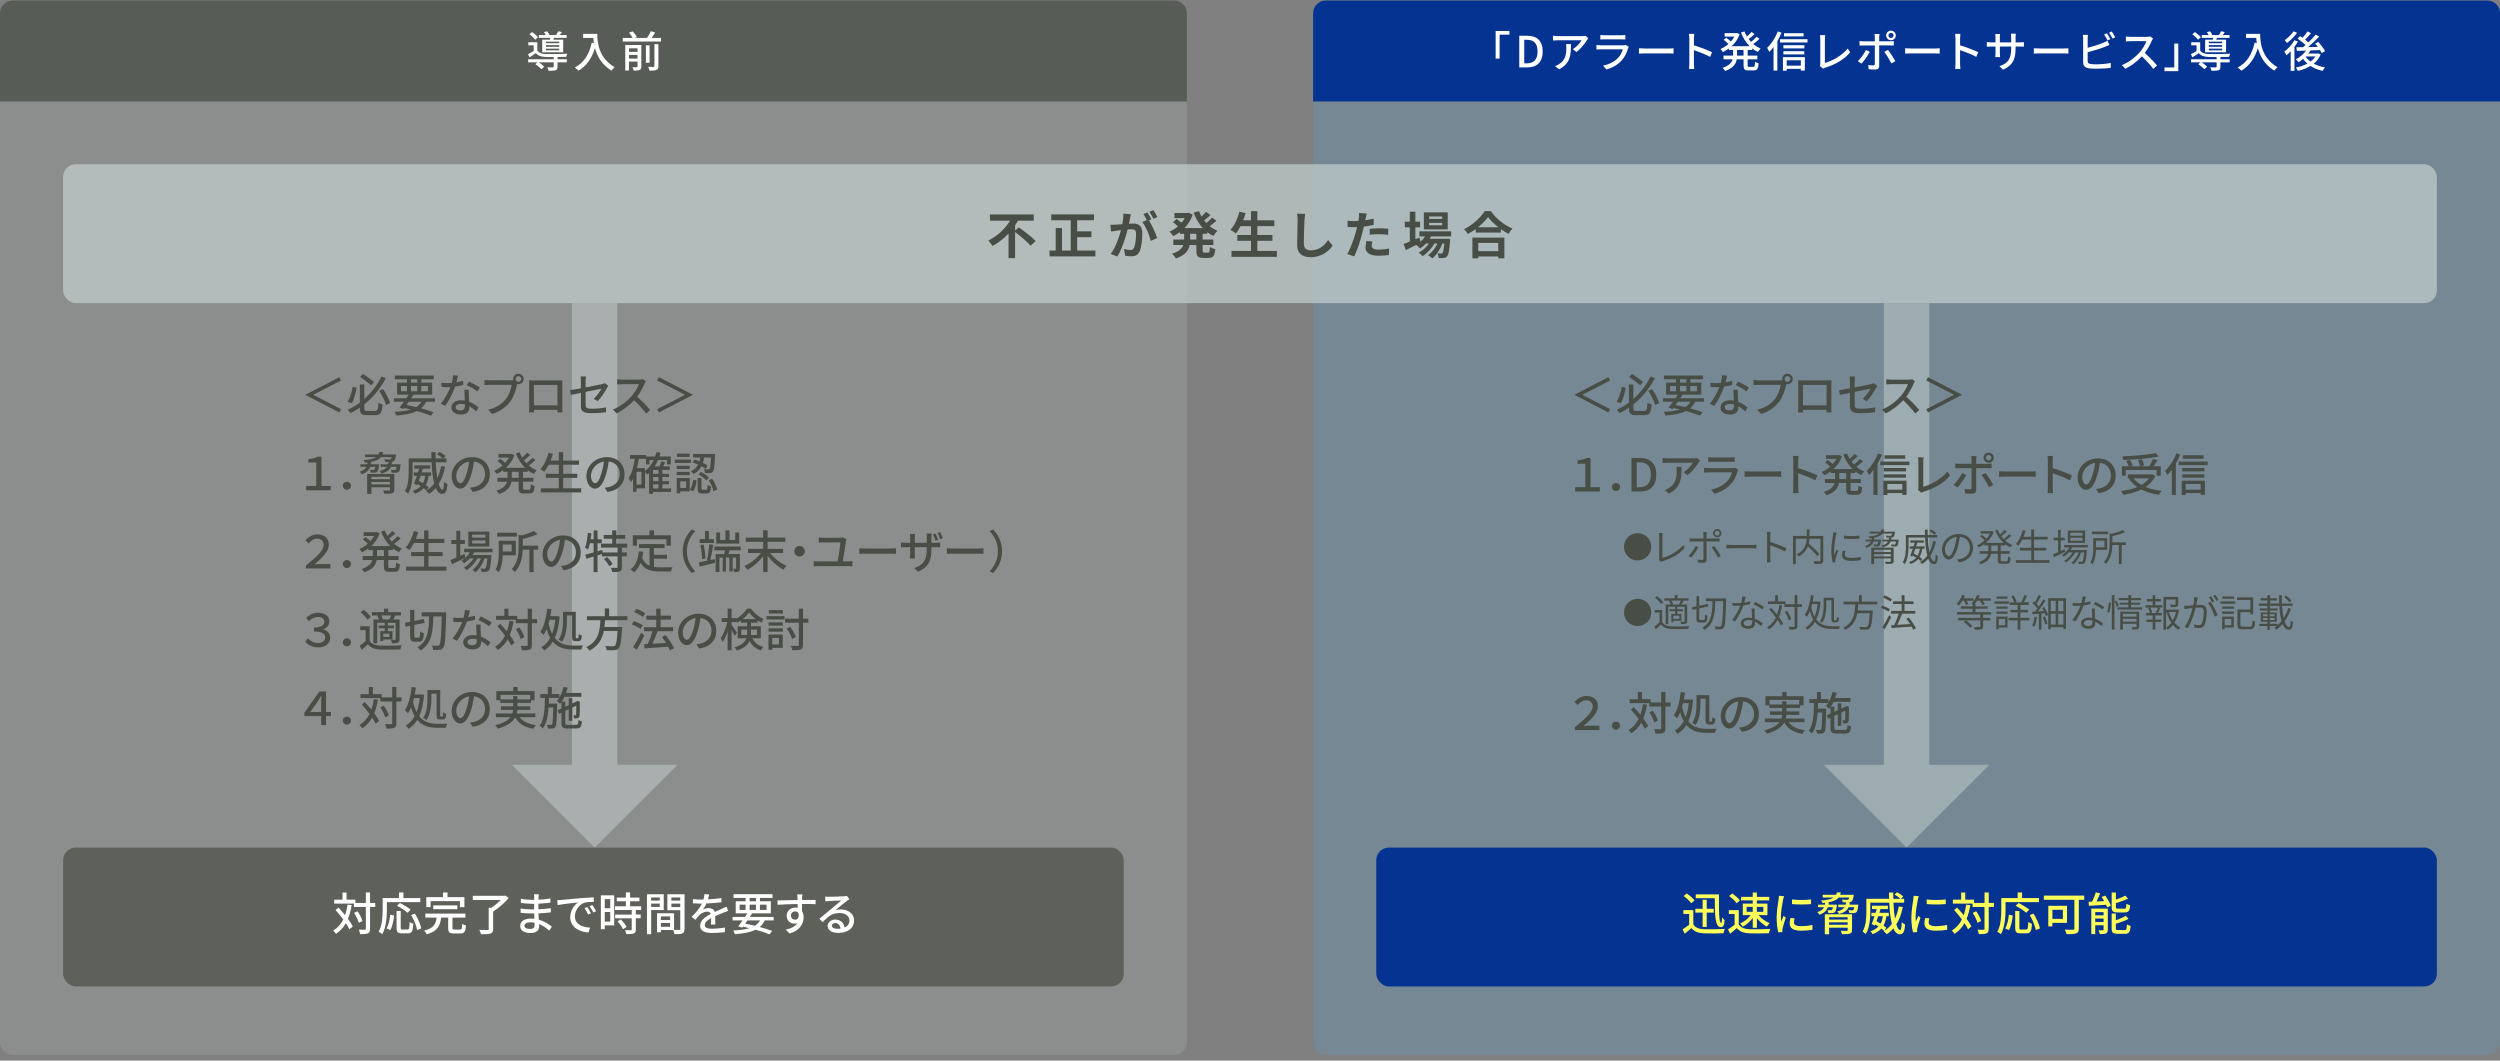 <?xml version="1.0" encoding="UTF-8"?><svg xmlns="http://www.w3.org/2000/svg" width="990" height="420" viewBox="0 0 990 420"><rect x="0" y="0" width="990" height="420" fill="#808080" stroke="none"/><defs><style>.d,.e,.f{opacity:.7;}.g{fill:#fff;}.e,.h{mix-blend-mode:multiply;}.i{fill:#053391;}.j,.f{fill:#484e45;}.k{isolation:isolate;}.l{fill:none;stroke:#c5cfcf;stroke-miterlimit:10;stroke-width:18px;}.m{fill:#c0c5c5;opacity:.2;}.h{opacity:.5;}.n{fill:#c5cfcf;}.o{fill:#39b7ff;opacity:.15;}.p{fill:#ffff5a;}</style></defs><g class="k"><g id="a"><g><g><path class="f" d="M5,.22H465c2.76,0,5,2.24,5,5V40.22H0V5.22C0,2.46,2.24,.22,5,.22Z"/><path class="m" d="M0,40.22H470V412.79c0,2.76-2.24,5-5,5H5c-2.76,0-5-2.24-5-5V40.22H0Z"/><g class="h"><g><line class="l" x1="235.48" y1="120.04" x2="235.48" y2="307.25"/><polygon class="n" points="268.29 302.85 202.68 302.85 235.48 335.64 268.29 302.85"/></g></g><g><path class="g" d="M220.78,23.46h3.67v1.22h-3.67v1.75c0,.76-.15,1.16-.75,1.38-.58,.2-1.46,.22-2.8,.2-.05-.39-.29-.97-.49-1.34,.97,.03,1.92,.03,2.18,.02,.27-.02,.36-.07,.36-.29v-1.72h-5.92c.8,.53,1.7,1.22,2.18,1.75l-1.16,.99c-.48-.58-1.51-1.44-2.36-2l.87-.73h-3.74v-1.22h10.13v-.88c-1.24,0-2.41,0-3.23-.03-1.75-.07-2.97-.49-3.82-1.51-.82,.54-1.65,1.09-2.55,1.68l-.58-1.29c.68-.32,1.5-.78,2.24-1.24v-2.24h-2.12v-1.21h3.55v3.23c.61,.95,1.77,1.36,3.26,1.41,1.99,.07,6.37,.02,8.62-.12-.15,.31-.36,.87-.42,1.24-.88,.03-2.14,.07-3.43,.08v.88Zm-8.86-7.72c-.44-.65-1.41-1.56-2.26-2.18l1.04-.87c.85,.58,1.87,1.44,2.33,2.07l-1.1,.97Zm5.83-.03c.07-.22,.12-.48,.17-.71h-4.52v-1.11h2.69c-.17-.39-.42-.83-.66-1.19l1.27-.29c.34,.42,.7,1.02,.88,1.48h2.62c.31-.46,.65-1.07,.85-1.5l1.48,.29c-.27,.44-.56,.85-.85,1.21h2.72v1.11h-5c-.1,.25-.2,.49-.29,.71h3.91v5h-8.29v-5h3.03Zm3.72,.78h-5.27v.63h5.27v-.63Zm0,1.38h-5.27v.66h5.27v-.66Zm0,1.41h-5.27v.66h5.27v-.66Z"/><path class="g" d="M236.52,13.41c0,3.08,.39,9.38,6.87,13.21-.36,.27-1,.95-1.27,1.34-3.86-2.33-5.68-5.8-6.51-8.92-1.26,4.1-3.38,7.07-6.53,8.96-.31-.32-1.04-.99-1.46-1.27,3.65-1.89,5.71-5.24,6.7-9.84l.87,.15c-.12-.71-.19-1.41-.22-2.02h-4.05v-1.6h5.61Z"/><path class="g" d="M261.76,15.01v1.44h-15.15v-1.44h3.89c-.29-.61-.88-1.46-1.41-2.09l1.48-.51c.63,.68,1.34,1.63,1.63,2.28l-.87,.32h4.9c.56-.8,1.16-1.85,1.5-2.65l1.72,.53c-.46,.73-.93,1.48-1.41,2.12h3.72Zm-7.79,11.35c0,.73-.15,1.12-.65,1.34-.51,.25-1.28,.27-2.35,.27-.1-.39-.32-1-.53-1.36,.75,.03,1.5,.03,1.7,.02,.24-.02,.31-.08,.31-.31v-1.92h-3.37v3.54h-1.48v-10.13h6.36v8.55Zm-4.88-7.21v1.39h3.37v-1.39h-3.37Zm3.37,4.05v-1.45h-3.37v1.45h3.37Zm4.78,1.68h-1.46v-6.92h1.46v6.92Zm1.92-7.39h1.56v8.7c0,.83-.19,1.26-.77,1.5-.56,.25-1.44,.31-2.72,.29-.07-.42-.34-1.11-.56-1.5,.95,.03,1.87,.03,2.12,.02,.27-.02,.36-.09,.36-.32v-8.69Z"/></g></g><g><path class="i" d="M525,.22h460c2.76,0,5,2.24,5,5V40.22h-470V5.22c0-2.76,2.24-5,5-5Z"/><path class="o" d="M520,40.22h470V412.79c0,2.76-2.24,5-5,5h-460c-2.76,0-5-2.24-5-5V40.22h0Z"/><g class="h"><g><line class="l" x1="755" y1="120.04" x2="755" y2="307.25"/><polygon class="n" points="787.8 302.85 722.2 302.85 755 335.64 787.8 302.85"/></g></g><g><path class="g" d="M597.74,12.27v1.46h-3.89v9.47h-1.58V12.27h5.47Z"/><path class="g" d="M601.63,14.16h3.25c3.84,0,6.03,2.14,6.03,6.22s-2.19,6.31-5.93,6.31h-3.35V14.16Zm3.11,10.91c2.69,0,4.13-1.58,4.13-4.69s-1.44-4.61-4.13-4.61h-1.14v9.3h1.14Z"/><path class="g" d="M628.41,15.91c-.73,1.24-2.35,3.4-4.16,4.69l-1.41-1.14c1.5-.87,2.97-2.55,3.47-3.52h-9.32c-.68,0-1.27,.05-2.01,.1v-1.89c.63,.08,1.33,.15,2.01,.15h9.5c.37,0,1.14-.05,1.41-.12l1.07,1c-.15,.19-.42,.51-.56,.71Zm-11.03,11.54l-1.56-1.27c.49-.17,1.09-.44,1.63-.83,2.43-1.56,2.82-3.71,2.82-6.53,0-.46-.02-.87-.1-1.36h1.94c0,4.44-.26,7.7-4.73,10Z"/><path class="g" d="M644.71,19.14c-.48,1.65-1.24,3.37-2.5,4.76-1.75,1.94-3.91,3.01-6.08,3.62l-1.33-1.53c2.48-.51,4.56-1.61,5.95-3.06,.97-1,1.58-2.28,1.89-3.4h-8.65c-.41,0-1.16,.02-1.8,.07v-1.77c.66,.07,1.31,.12,1.8,.12h8.7c.46,0,.87-.07,1.09-.15l1.21,.75c-.1,.19-.24,.44-.27,.6Zm-9.35-5.18h6.61c.54,0,1.24-.03,1.67-.08v1.75c-.42-.03-1.1-.05-1.68-.05h-6.59c-.54,0-1.16,.02-1.63,.05v-1.75c.44,.05,1.07,.08,1.63,.08Z"/><path class="g" d="M651.56,19.21h9.25c.82,0,1.48-.07,1.9-.1v2.11c-.37-.02-1.16-.08-1.9-.08h-9.25c-.93,0-1.96,.03-2.53,.08v-2.11c.56,.03,1.62,.1,2.53,.1Z"/><path class="g" d="M668.97,15.3c0-.54-.05-1.33-.15-1.9h2.09c-.05,.56-.12,1.31-.12,1.9v2.65c2.26,.68,5.49,1.89,7.19,2.72l-.76,1.85c-1.79-.97-4.56-2.04-6.43-2.65v5.25c0,.53,.05,1.56,.14,2.18h-2.09c.08-.6,.14-1.51,.14-2.18V15.3Z"/><path class="g" d="M692.07,19.79v2.24h3.84v1.46h-3.84v2.33c0,.58,.08,.66,.63,.66h1.65c.49,0,.58-.34,.65-2.02,.36,.25,.99,.53,1.41,.61-.14,2.19-.58,2.82-1.9,2.82h-2.07c-1.6,0-1.99-.46-1.99-2.07v-2.33h-2.7c-.32,1.8-1.39,3.5-4.61,4.61-.19-.36-.68-.97-1-1.24,2.62-.87,3.62-2.09,3.98-3.37h-3.6v-1.46h3.79v-2.24h-1.65v-.61c-.76,.56-1.58,1.05-2.41,1.43-.19-.36-.65-.92-.95-1.19,1.1-.46,2.19-1.16,3.16-2.01-.48-.51-1.26-1.16-1.87-1.63l.99-.83c.61,.41,1.38,1,1.87,1.48,.53-.6,.99-1.26,1.36-1.94h-3.88v-1.38h4.64l.29-.05,1.04,.49c-.66,1.9-1.8,3.48-3.16,4.74h7.12c-1.48-1.46-2.65-3.33-3.45-5.42l1.39-.41c.27,.7,.59,1.36,.99,2.01,.66-.58,1.38-1.28,1.82-1.82l1.19,.83c-.73,.7-1.6,1.45-2.33,1.99,.29,.39,.61,.76,.93,1.12,.78-.61,1.65-1.41,2.19-2.02l1.17,.82c-.75,.71-1.68,1.46-2.48,2.04,.88,.75,1.87,1.36,2.94,1.78-.36,.31-.85,.94-1.09,1.36-.82-.37-1.58-.83-2.28-1.39v.61h-1.77Zm-1.63,0h-2.58v2.24h2.58v-2.24Z"/><path class="g" d="M705.5,12.93c-.46,1.14-1.04,2.29-1.67,3.38v11.66h-1.5v-9.38c-.54,.73-1.1,1.39-1.67,1.97-.15-.36-.61-1.21-.87-1.6,1.67-1.56,3.26-4.01,4.22-6.51l1.48,.48Zm10.27,2.58v1.31h-10.9v-1.31h10.9Zm-9.74,7.12h8.69v5.32h-1.58v-.68h-5.59v.73h-1.51v-5.37Zm8.5-3.47h-8.3v-1.27h8.3v1.27Zm-8.3,1.11h8.25v1.26h-8.25v-1.26Zm7.99-5.85h-7.75v-1.27h7.75v1.27Zm-6.68,9.45v2.12h5.59v-2.12h-5.59Z"/><path class="g" d="M720.84,25.14V15.64c0-.54-.07-1.33-.15-1.72h2.11c-.08,.53-.14,1.14-.14,1.7v9.3c3.04-.82,6.9-3.03,9.04-5.71l.97,1.5c-2.26,2.77-5.78,4.83-9.91,6.1-.2,.07-.53,.15-.85,.36l-1.26-1.07c.17-.34,.19-.59,.19-.95Z"/><path class="g" d="M737.17,25.21l-1.46-1c1.12-1.05,2.53-3.01,3.21-4.42l1.51,.73c-.75,1.48-2.31,3.67-3.26,4.69Zm6.99-10.42v1.56h4.27c.44,0,1.07-.03,1.51-.1v1.77c-.49-.03-1.07-.03-1.5-.03h-4.28v8.09c0,.92-.48,1.45-1.6,1.45-.8,0-1.8-.03-2.57-.12l-.15-1.68c.73,.14,1.5,.19,1.94,.19s.63-.17,.65-.63v-7.29h-4.54c-.53,0-1.07,.02-1.53,.05v-1.78c.48,.05,.99,.1,1.51,.1h4.56v-1.58c0-.41-.07-1.05-.14-1.33h2.01c-.05,.24-.14,.95-.14,1.34Zm6.39,9.43l-1.56,.88c-.7-1.39-1.95-3.48-2.82-4.54l1.46-.8c.9,1.09,2.24,3.23,2.92,4.45Zm-1.73-12.09c1.05,0,1.92,.85,1.92,1.9s-.87,1.9-1.92,1.9-1.9-.85-1.9-1.9,.85-1.9,1.9-1.9Zm0,2.92c.56,0,1.02-.46,1.02-1.02s-.46-1.02-1.02-1.02-1,.46-1,1.02,.44,1.02,1,1.02Z"/><path class="g" d="M756.96,19.21h9.25c.82,0,1.48-.07,1.9-.1v2.11c-.37-.02-1.16-.08-1.9-.08h-9.25c-.93,0-1.96,.03-2.53,.08v-2.11c.56,.03,1.62,.1,2.53,.1Z"/><path class="g" d="M774.37,15.3c0-.54-.05-1.33-.15-1.9h2.09c-.05,.56-.12,1.31-.12,1.9v2.65c2.26,.68,5.49,1.89,7.19,2.72l-.76,1.85c-1.79-.97-4.56-2.04-6.43-2.65v5.25c0,.53,.05,1.56,.14,2.18h-2.09c.08-.6,.14-1.51,.14-2.18V15.3Z"/><path class="g" d="M793.22,27.6l-1.45-1.36c3.18-1.17,4.67-2.63,4.67-7.14v-.68h-4.49v2.55c0,.7,.05,1.41,.08,1.65h-1.89c.02-.24,.08-.93,.08-1.65v-2.55h-1.67c-.8,0-1.5,.03-1.77,.07v-1.85c.22,.05,.99,.14,1.77,.14h1.67v-1.96c0-.42-.03-.92-.1-1.36h1.92c-.03,.22-.1,.73-.1,1.36v1.96h4.49v-1.97c0-.68-.05-1.24-.08-1.48h1.92c-.03,.25-.1,.8-.1,1.48v1.97h1.6c.83,0,1.38-.05,1.7-.1v1.8c-.27-.03-.87-.05-1.68-.05h-1.62v.58c0,4.39-.99,6.82-4.96,8.6Z"/><path class="g" d="M807.93,19.21h9.25c.82,0,1.48-.07,1.9-.1v2.11c-.37-.02-1.16-.08-1.9-.08h-9.25c-.93,0-1.96,.03-2.53,.08v-2.11c.56,.03,1.62,.1,2.53,.1Z"/><path class="g" d="M826.71,15.37v3.55c2.01-.49,4.56-1.29,6.2-1.99,.56-.22,1.09-.48,1.65-.83l.75,1.72c-.56,.22-1.24,.53-1.78,.73-1.82,.73-4.67,1.58-6.82,2.14v3.47c0,.82,.36,1.02,1.16,1.19,.51,.08,1.31,.12,2.12,.12,1.79,0,4.45-.19,5.86-.56v1.96c-1.55,.22-4.1,.34-5.97,.34-1.05,0-2.07-.05-2.79-.17-1.38-.25-2.16-.93-2.16-2.36V15.37c0-.41-.03-1.1-.12-1.56h1.99c-.05,.46-.1,1.07-.1,1.56Zm8.97,.14l-1.1,.48c-.34-.68-.9-1.7-1.36-2.35l1.11-.46c.42,.61,1.02,1.67,1.36,2.33Zm1.96-.73l-1.1,.48c-.36-.73-.9-1.7-1.38-2.33l1.09-.46c.44,.63,1.09,1.68,1.39,2.31Z"/><path class="g" d="M852.11,16.13c-.59,1.39-1.6,3.31-2.79,4.84,1.75,1.5,3.81,3.69,4.86,4.98l-1.5,1.33c-1.12-1.53-2.82-3.4-4.5-4.96-1.82,1.94-4.11,3.76-6.54,4.9l-1.38-1.45c2.75-1.05,5.3-3.09,6.99-4.98,1.16-1.29,2.29-3.16,2.7-4.49h-6.24c-.66,0-1.58,.08-1.85,.1v-1.92c.34,.05,1.33,.12,1.85,.12h6.31c.63,0,1.19-.07,1.48-.17l1.1,.82c-.12,.17-.37,.59-.49,.88Z"/><path class="g" d="M857.13,28.18v-1.46h3.89v-9.47h1.58v10.93h-5.47Z"/><path class="g" d="M879.28,23.46h3.67v1.22h-3.67v1.75c0,.76-.15,1.16-.75,1.38-.58,.2-1.46,.22-2.8,.2-.05-.39-.29-.97-.49-1.34,.97,.03,1.92,.03,2.18,.02,.27-.02,.36-.07,.36-.29v-1.72h-5.92c.8,.53,1.7,1.22,2.18,1.75l-1.16,.99c-.48-.58-1.51-1.44-2.36-2l.87-.73h-3.74v-1.22h10.13v-.88c-1.24,0-2.41,0-3.23-.03-1.75-.07-2.97-.49-3.82-1.51-.82,.54-1.65,1.09-2.55,1.68l-.58-1.29c.68-.32,1.5-.78,2.24-1.24v-2.24h-2.12v-1.21h3.55v3.23c.61,.95,1.77,1.36,3.26,1.41,1.99,.07,6.37,.02,8.62-.12-.15,.31-.36,.87-.42,1.24-.88,.03-2.14,.07-3.43,.08v.88Zm-8.86-7.72c-.44-.65-1.41-1.56-2.26-2.18l1.04-.87c.85,.58,1.87,1.44,2.33,2.07l-1.1,.97Zm5.83-.03c.07-.22,.12-.48,.17-.71h-4.52v-1.11h2.69c-.17-.39-.42-.83-.66-1.19l1.27-.29c.34,.42,.7,1.02,.88,1.48h2.62c.31-.46,.65-1.07,.85-1.5l1.48,.29c-.27,.44-.56,.85-.85,1.21h2.72v1.11h-5c-.1,.25-.2,.49-.29,.71h3.91v5h-8.29v-5h3.03Zm3.72,.78h-5.27v.63h5.27v-.63Zm0,1.38h-5.27v.66h5.27v-.66Zm0,1.41h-5.27v.66h5.27v-.66Z"/><path class="g" d="M895.02,13.41c0,3.08,.39,9.38,6.87,13.21-.36,.27-1,.95-1.27,1.34-3.86-2.33-5.68-5.8-6.51-8.92-1.26,4.1-3.38,7.07-6.53,8.96-.31-.32-1.04-.99-1.46-1.27,3.65-1.89,5.71-5.24,6.7-9.84l.87,.15c-.12-.71-.19-1.41-.22-2.02h-4.05v-1.6h5.61Z"/><path class="g" d="M909.98,16.44c-.39,.71-.87,1.43-1.38,2.12v9.5h-1.48v-7.73c-.54,.59-1.1,1.14-1.67,1.58-.15-.32-.61-1.11-.87-1.45,1.5-1.09,3.04-2.8,3.99-4.52l1.39,.49Zm-.34-3.47c-1.02,1.46-2.58,3.06-4.03,4.06-.19-.31-.59-.87-.85-1.14,1.27-.88,2.74-2.29,3.45-3.47l1.43,.54Zm9.35,8.58c-.61,1.5-1.56,2.69-2.75,3.66,1.29,.7,2.82,1.21,4.47,1.5-.32,.32-.75,.95-.95,1.36-1.8-.39-3.42-1.05-4.79-1.96-1.5,.92-3.23,1.56-5.05,1.97-.15-.39-.48-1.04-.76-1.34,1.63-.29,3.21-.82,4.57-1.56-.65-.54-1.21-1.17-1.7-1.85-.58,.51-1.19,.93-1.8,1.31-.2-.31-.71-.92-1.05-1.17,1.55-.8,3.04-2.02,4.03-3.43-1.36,.03-2.62,.07-3.67,.1l-.14-1.43c.75,0,1.63-.02,2.62-.03,.31-.25,.65-.54,.97-.83-.78-.82-2.04-1.82-3.13-2.53l.95-1.02c.31,.2,.65,.41,.99,.65,.71-.76,1.5-1.77,1.99-2.53l1.38,.71c-.75,.88-1.6,1.85-2.35,2.58,.49,.37,.93,.75,1.29,1.11,1.09-1.05,2.12-2.16,2.89-3.13l1.41,.78c-1.29,1.36-2.91,2.92-4.42,4.18,1.24-.02,2.55-.03,3.88-.07-.36-.48-.73-.92-1.09-1.33l1.24-.66c1.02,1.11,2.21,2.63,2.69,3.67l-1.31,.76c-.15-.34-.39-.75-.66-1.19-1.26,.05-2.55,.1-3.77,.14-.25,.41-.53,.82-.83,1.21h3.64l.27-.05,.97,.44Zm-5.97,.87c.49,.73,1.16,1.39,1.92,1.97,.8-.58,1.46-1.26,1.96-2.02h-3.84l-.03,.05Z"/></g></g><g class="e"><rect class="n" x="25" y="65.04" width="940" height="55" rx="5" ry="5"/></g><g class="d"><rect class="j" x="25" y="335.64" width="420" height="55" rx="5" ry="5"/></g><rect class="i" x="545" y="335.64" width="420" height="55" rx="5" ry="5"/><g><path class="j" d="M403.46,90.05c2.14,1.54,5.22,3.84,6.66,5.42l-2.02,1.82c-1.24-1.48-3.96-3.76-6.12-5.42v10.36h-2.6v-9.76c-1.82,1.94-3.96,3.68-6.36,4.92-.38-.64-1.12-1.62-1.64-2.16,3.64-1.7,6.76-4.8,8.62-7.86h-7.98v-2.44h17.34v2.44h-6.22c-.34,.62-.74,1.24-1.16,1.84v2.08l1.48-1.24Z"/><path class="j" d="M433.78,99.2v2.34h-18.18v-2.34h2.46v-8.88h2.5v8.88h3.46v-11.98h-7.72v-2.32h16.94v2.32h-6.68v4.4h5.64v2.32h-5.64v5.26h7.22Z"/><path class="j" d="M447.48,86.53c-.12,.6-.28,1.34-.42,2.06,.68-.04,1.26-.08,1.68-.08,2.12,0,3.62,.94,3.62,3.82,0,2.36-.28,5.6-1.14,7.34-.66,1.4-1.76,1.84-3.28,1.84-.76,0-1.72-.14-2.4-.28l-.42-2.64c.76,.22,1.92,.42,2.44,.42,.68,0,1.18-.2,1.5-.86,.54-1.14,.82-3.56,.82-5.54,0-1.6-.7-1.82-1.94-1.82-.32,0-.82,.04-1.4,.08-.76,3.04-2.24,7.78-4.08,10.72l-2.6-1.04c1.94-2.62,3.32-6.66,4.06-9.4-.72,.08-1.36,.16-1.72,.2-.58,.1-1.62,.24-2.24,.34l-.24-2.72c.74,.06,1.4,.02,2.14,0,.62-.02,1.56-.08,2.58-.18,.28-1.5,.46-2.96,.42-4.22l2.98,.3c-.12,.52-.26,1.16-.36,1.66Zm8.48,.32l-.98,.42c1.2,1.86,2.7,5.2,3.26,6.98l-2.54,1.16c-.52-2.22-1.94-5.74-3.36-7.5l1.8-.78c-.4-.76-.9-1.72-1.36-2.36l1.58-.66c.5,.74,1.22,2,1.6,2.74Zm2.38-.92l-1.58,.68c-.42-.82-1.06-2-1.62-2.76l1.6-.64c.52,.76,1.26,2.02,1.6,2.72Z"/><path class="j" d="M476.24,92.59v2.26h4.26v2.18h-4.26v2.16c0,.72,.08,.84,.64,.84h1.54c.52,0,.62-.4,.7-2.28,.5,.4,1.46,.8,2.14,.94-.24,2.64-.86,3.44-2.62,3.44h-2.18c-2.16,0-2.7-.7-2.7-2.92v-2.18h-2.64c-.44,2.1-1.76,4.08-5.46,5.32-.3-.54-1.02-1.46-1.52-1.9,2.76-.84,3.96-2.08,4.46-3.42h-3.96v-2.18h4.28v-2.26h-1.68v-.66c-.84,.62-1.74,1.14-2.66,1.58-.32-.54-.98-1.36-1.44-1.8,1.16-.48,2.3-1.18,3.32-2.06-.52-.52-1.32-1.2-1.98-1.7l1.5-1.24c.6,.42,1.36,1,1.92,1.48,.48-.56,.9-1.16,1.26-1.8h-4.08v-2.04h5.22l.42-.08,1.58,.74c-.7,2.1-1.84,3.88-3.24,5.32h7.24c-1.56-1.68-2.76-3.76-3.64-6.12l2.14-.6c.28,.74,.6,1.46,1,2.14,.66-.6,1.32-1.3,1.78-1.86l1.8,1.28c-.82,.74-1.74,1.52-2.56,2.12,.28,.36,.58,.7,.88,1.04,.82-.66,1.7-1.48,2.26-2.16l1.74,1.24c-.82,.76-1.78,1.54-2.66,2.16,.94,.76,1.98,1.38,3.12,1.84-.56,.46-1.28,1.4-1.64,2.04-.88-.42-1.7-.92-2.46-1.5v.64h-1.82Zm-2.48,0h-2.46v2.26h2.46v-2.26Z"/><path class="j" d="M505.66,99.38v2.34h-17.98v-2.34h7.72v-4.02h-5.42v-2.3h5.42v-3.52h-4.14c-.58,1.1-1.2,2.12-1.86,2.9-.48-.38-1.54-1.1-2.14-1.42,1.56-1.68,2.86-4.44,3.54-7.16l2.46,.54c-.28,.96-.6,1.9-.94,2.82h3.08v-3.6h2.5v3.6h6.74v2.32h-6.74v3.52h5.98v2.3h-5.98v4.02h7.76Z"/><path class="j" d="M516.56,87.33c-.08,2.16-.24,6.64-.24,9.12,0,2.02,1.2,2.68,2.76,2.68,3.3,0,5.4-1.9,6.84-4.08l1.82,2.2c-1.28,1.92-4.12,4.6-8.68,4.6-3.28,0-5.4-1.44-5.4-4.86,0-2.68,.2-7.94,.2-9.66,0-.94-.08-1.9-.26-2.7l3.22,.04c-.12,.84-.22,1.86-.26,2.66Z"/><path class="j" d="M540.8,86.45c-.04,.22-.1,.48-.16,.76,1.12-.16,2.24-.38,3.34-.64v2.5c-1.2,.28-2.56,.5-3.9,.66-.18,.86-.38,1.74-.6,2.56-.72,2.8-2.06,6.88-3.18,9.26l-2.78-.94c1.2-2,2.72-6.2,3.46-9,.14-.54,.3-1.1,.42-1.68-.46,.02-.9,.04-1.32,.04-.96,0-1.72-.04-2.42-.08l-.06-2.5c1.02,.12,1.7,.16,2.52,.16,.58,0,1.18-.02,1.8-.06,.08-.44,.14-.82,.18-1.14,.08-.74,.12-1.56,.06-2.02l3.06,.24c-.16,.54-.34,1.44-.42,1.88Zm2.4,10.86c0,.88,.6,1.54,2.74,1.54,1.34,0,2.72-.16,4.16-.42l-.1,2.56c-1.12,.14-2.48,.28-4.08,.28-3.36,0-5.18-1.16-5.18-3.18,0-.92,.2-1.88,.36-2.68l2.38,.24c-.16,.56-.28,1.22-.28,1.66Zm3.04-6.9c1.14,0,2.34,.06,3.52,.18l-.06,2.4c-1-.12-2.22-.24-3.44-.24-1.36,0-2.6,.06-3.86,.2v-2.34c1.12-.1,2.56-.2,3.84-.2Z"/><path class="j" d="M566.7,93.61c-.16,.32-.36,.64-.56,.96h8.12s-.02,.54-.04,.82c-.28,3.9-.6,5.5-1.14,6.08-.38,.46-.82,.62-1.32,.68-.46,.06-1.22,.08-2.02,.04-.04-.56-.24-1.36-.54-1.86,.64,.06,1.16,.06,1.42,.06,.28,0,.44-.04,.6-.22,.28-.3,.52-1.32,.74-3.74h-.78c-.82,2.24-2.38,4.66-4,5.92-.4-.46-1.08-1-1.68-1.32,1.52-.96,2.86-2.74,3.72-4.6h-1.18c-1.08,1.92-2.94,3.92-4.68,5.02-.38-.46-1-1.06-1.56-1.4,1.48-.74,3.02-2.14,4.08-3.62h-1.18c-.74,.78-1.52,1.44-2.34,1.96-.3-.38-1.06-1.08-1.56-1.4-1.44,.72-2.88,1.44-4.1,2.04l-.88-2.4c.68-.26,1.52-.6,2.46-.98v-5.64h-2v-2.24h2v-3.94h2.2v3.94h1.88v2.24h-1.88v4.72l1.6-.7,.42,1.7c.72-.62,1.34-1.34,1.84-2.12h-2.26v-2h12.58v2h-7.96Zm6.6-2.76h-9.46v-6.76h9.46v6.76Zm-2.2-5.12h-5.16v.96h5.16v-.96Zm0,2.52h-5.16v.96h5.16v-.96Z"/><path class="j" d="M590.38,83.61c2.14,3.06,5.38,5.6,8.56,6.88-.58,.62-1.12,1.4-1.54,2.14-1.02-.52-2.06-1.18-3.06-1.9v1.38h-9.96v-1.4c-.98,.72-2.04,1.38-3.1,1.96-.32-.58-.98-1.44-1.5-1.94,3.44-1.66,6.64-4.68,8.14-7.12h2.46Zm-7.32,10.48h12.68v8.2h-2.44v-.74h-7.9v.74h-2.34v-8.2Zm10.3-4.08c-1.66-1.3-3.14-2.74-4.1-4.06-.94,1.34-2.34,2.76-3.98,4.06h8.08Zm-7.96,6.18v3.26h7.9v-3.26h-7.9Z"/></g><g><path class="j" d="M124.09,156.31v.07l10.95,5.64-.68,1.31-13.41-6.95v-.07l13.41-6.95,.68,1.31-10.95,5.64Z"/><path class="j" d="M141.24,153.57c-.38,2.05-1.01,4.59-1.94,6.14l-1.64-.63c.97-1.53,1.67-3.87,1.98-5.91l1.6,.4Zm7.31,9.15c.99,0,1.15-.56,1.3-3.26,.41,.29,1.15,.61,1.64,.72-.25,3.21-.76,4.2-2.81,4.2h-3.42c-2.14,0-2.75-.58-2.75-2.7v-.25c-1.17,.81-2.39,1.53-3.71,2.16-.25-.4-.74-.99-1.1-1.31,1.73-.79,3.33-1.75,4.81-2.86v-7.18h1.76v5.74c2.97-2.63,5.29-5.76,6.81-8.89l1.69,.7c-2,3.78-4.84,7.44-8.5,10.35v1.57c0,.86,.18,1.03,1.17,1.03h3.12Zm-1.55-10.12c-1.03-.9-2.93-2.34-4.38-3.35l1.1-1.19c1.48,.97,3.37,2.36,4.39,3.17l-1.12,1.37Zm4.68,1.44c1.17,1.73,2.34,4,2.83,5.55l-1.62,.81c-.41-1.57-1.58-3.91-2.72-5.65l1.51-.7Z"/><path class="j" d="M168.75,159.08c-.5,1.06-1.17,1.93-2,2.63,1.89,.5,3.6,1.04,4.9,1.53l-.99,1.37c-1.46-.59-3.38-1.24-5.56-1.84-2.02,1.01-4.7,1.51-8.21,1.78-.11-.49-.36-1.1-.63-1.46,2.63-.13,4.75-.4,6.45-.94-.85-.22-1.71-.4-2.59-.59l-.29,.4-1.6-.52c.5-.65,1.12-1.48,1.73-2.36h-3.98v-1.37h4.92c.32-.49,.65-.97,.92-1.42h-4.59v-4.79h3.92v-1.3h-4.79v-1.48h15.43v1.48h-4.95v1.3h4.29v4.79h-7.71l.27,.07c-.27,.43-.56,.88-.86,1.35h9.42v1.37h-3.47Zm-9.97-4.14h2.36v-2.09h-2.36v2.09Zm3.11,4.14c-.31,.43-.61,.86-.9,1.28,1.28,.25,2.57,.54,3.82,.85,.88-.56,1.55-1.24,2.07-2.12h-4.99Zm.85-7.58h2.5v-1.3h-2.5v1.3Zm2.5,3.44v-2.09h-2.5v2.09h2.5Zm1.58-2.09v2.09h2.63v-2.09h-2.63Z"/><path class="j" d="M180.74,151.39c.92-.14,1.82-.34,2.65-.61l.05,1.66c-.9,.25-2.02,.49-3.22,.65-.88,2.54-2.45,5.67-3.91,7.65l-1.73-.88c1.48-1.76,2.97-4.54,3.78-6.57-.45,.02-.88,.04-1.31,.04-.68,0-1.44-.02-2.16-.05l-.13-1.67c.7,.07,1.57,.11,2.29,.11,.59,0,1.22-.02,1.85-.07,.27-1.01,.49-2.12,.52-3.08l1.98,.2c-.14,.63-.4,1.64-.67,2.65Zm4.9,5.04c.02,.59,.07,1.64,.13,2.67,1.55,.56,2.81,1.46,3.73,2.27l-.95,1.53c-.7-.65-1.62-1.42-2.7-2.02v.5c0,1.53-.92,2.77-3.29,2.77-2.09,0-3.78-.9-3.78-2.77,0-1.69,1.53-2.88,3.76-2.88,.54,0,1.04,.05,1.53,.13-.05-1.42-.14-3.12-.18-4.3h1.76c-.04,.76-.02,1.39,0,2.11Zm-3.33,6.09c1.37,0,1.82-.76,1.82-1.73,0-.16,0-.38-.02-.61-.52-.14-1.08-.23-1.67-.23-1.19,0-2,.54-2,1.28s.65,1.3,1.87,1.3Zm2.5-10.03l.92-1.39c1.3,.58,3.42,1.76,4.32,2.41l-1.03,1.5c-.99-.83-2.99-1.96-4.21-2.52Z"/><path class="j" d="M205.29,148.01c1.15,0,2.09,.94,2.09,2.07s-.94,2.07-2.09,2.07c-.16,0-.32-.02-.49-.05-.02,.11-.05,.23-.07,.34-.41,1.84-1.24,4.68-2.7,6.61-1.64,2.12-3.89,3.85-7.15,4.88l-1.55-1.69c3.51-.86,5.55-2.41,7.04-4.29,1.22-1.58,2-3.89,2.25-5.53h-8.86c-.76,0-1.48,.04-1.94,.07v-2.02c.5,.05,1.35,.13,1.94,.13h8.73c.22,0,.49,0,.77-.04-.04-.16-.05-.32-.05-.49,0-1.13,.92-2.07,2.07-2.07Zm0,3.19c.61,0,1.13-.5,1.13-1.12s-.52-1.13-1.13-1.13-1.12,.52-1.12,1.13,.5,1.12,1.12,1.12Z"/><path class="j" d="M211.26,150.63h9.78c.41,0,1.06,0,1.66-.02-.04,.49-.04,1.04-.04,1.55v8.84c0,.63,.04,2.18,.04,2.32h-1.96c.02-.09,.02-.5,.04-1.01h-9.33c0,.49,0,.92,.02,1.01h-1.96c.02-.16,.05-1.6,.05-2.32v-8.84c0-.47,0-1.1-.04-1.57,.72,.04,1.3,.04,1.75,.04Zm.16,9.89h9.34v-8.08h-9.34v8.08Z"/><path class="j" d="M230.04,155.57c-1.73,.34-3.24,.67-3.98,.83l-.34-1.89c.83-.11,2.47-.4,4.32-.74v-2.85c0-.58-.04-1.3-.13-1.84h2.14c-.09,.54-.14,1.28-.14,1.84v2.5c2.86-.56,5.74-1.13,6.52-1.31,.45-.11,.83-.22,1.1-.38l1.35,1.06c-.14,.22-.36,.56-.5,.83-.81,1.49-2.32,3.85-3.71,5.24l-1.57-.92c1.28-1.17,2.54-3.01,3.06-4.02-.41,.09-3.33,.67-6.25,1.26v5.1c0,1.19,.4,1.58,2.47,1.58s3.85-.2,5.65-.56l-.07,1.94c-1.57,.22-3.51,.38-5.62,.38-3.69,0-4.3-.94-4.3-2.86v-5.2Z"/><path class="j" d="M255.26,151.95c-.63,1.48-1.69,3.51-2.95,5.13,1.85,1.58,4.03,3.91,5.15,5.28l-1.58,1.4c-1.19-1.62-2.99-3.6-4.77-5.26-1.93,2.05-4.36,3.98-6.93,5.19l-1.46-1.53c2.92-1.12,5.62-3.28,7.4-5.28,1.22-1.37,2.43-3.35,2.86-4.75h-6.61c-.7,0-1.67,.09-1.96,.11v-2.03c.36,.05,1.4,.13,1.96,.13h6.68c.67,0,1.26-.07,1.57-.18l1.17,.86c-.13,.18-.4,.63-.52,.94Z"/><path class="j" d="M274.34,156.38l-13.41,6.95-.68-1.31,10.95-5.64v-.07l-10.95-5.64,.68-1.31,13.41,6.95v.07Z"/><path class="j" d="M121.23,192.42h4v-9.25h-3.1v-1.31c1.57-.25,2.72-.41,3.62-1.01h1.55v11.58h3.69v1.71h-9.76v-1.71Z"/><path class="j" d="M135.75,192.35c0-.88,.74-1.57,1.62-1.57s1.62,.68,1.62,1.57-.74,1.6-1.62,1.6-1.62-.68-1.62-1.6Z"/><path class="j" d="M146.59,184.86c-.49,1.35-1.44,2.34-3.35,2.97-.16-.32-.52-.81-.83-1.03,1.46-.43,2.23-1.08,2.67-1.94h-2.36v-1.01h2.72c.05-.23,.09-.47,.13-.72-.34,.04-.68,.07-1.06,.11-.09-.31-.36-.77-.58-1.03,2.59-.2,4.12-.56,5.02-1.19h-4.39v-1.06h5.31c.14-.29,.25-.61,.32-.97h1.55c-.07,.34-.16,.67-.27,.97h5.42s-.04,.38-.11,.59c-.2,1.21-.45,1.78-.83,2.09-.32,.23-.72,.31-1.22,.32-.45,0-1.33,0-2.23-.05-.02-.31-.16-.77-.36-1.06,.83,.07,1.67,.09,1.98,.09s.45-.02,.61-.13c.13-.11,.25-.36,.38-.79h-4.21c-.77,.99-2.09,1.6-4.45,1.98h.56c-.04,.29-.07,.58-.13,.85h3.33s-.04,.36-.09,.58c-.2,1.39-.41,2.07-.74,2.38-.29,.25-.59,.34-.97,.36-.34,.04-.97,.04-1.64,0-.02-.36-.14-.83-.32-1.13,.56,.05,1.1,.05,1.3,.05,.23,0,.36-.02,.47-.13,.14-.13,.27-.45,.4-1.1h-2.02Zm9.56,9.04c0,.85-.22,1.22-.85,1.42-.65,.22-1.64,.22-3.08,.22-.09-.4-.32-.95-.54-1.33,.99,.05,2.11,.05,2.36,.04,.31-.02,.4-.09,.4-.34v-.95h-7.36v2.61h-1.69v-7.9h10.77v6.25Zm-9.08-5.08v.94h7.36v-.94h-7.36Zm7.36,2.99v-.96h-7.36v.96h7.36Zm4.16-7.42c-.16,1.42-.34,2.11-.67,2.43-.29,.25-.59,.36-1.04,.38-.38,.04-1.08,.04-1.82-.02-.02-.34-.14-.81-.34-1.13,.65,.07,1.24,.07,1.48,.07,.25,0,.36-.02,.47-.13,.14-.13,.25-.45,.36-1.13h-2.23c-.56,1.28-1.64,2.14-3.76,2.68-.13-.31-.49-.77-.74-1.01,1.55-.36,2.41-.92,2.9-1.67h-2.47v-1.01h2.92c.07-.27,.13-.54,.16-.85h1.46c-.04,.29-.09,.58-.14,.85h3.53l-.05,.54Z"/><path class="j" d="M176.27,184.8c-.54,2.7-1.37,4.99-2.56,6.86,.43,1.42,.94,2.25,1.51,2.25,.36,0,.56-.94,.63-3.12,.36,.36,.92,.74,1.33,.92-.23,3.03-.77,3.85-2.14,3.85-1.08,0-1.89-.86-2.5-2.3-.76,.88-1.64,1.64-2.63,2.29-.23-.29-.83-.94-1.17-1.21l.16-.11c-.29-.27-.67-.59-1.12-.94-.81,.92-1.93,1.67-3.47,2.23-.18-.34-.54-.9-.85-1.15,1.44-.47,2.45-1.12,3.17-1.87-.43-.29-.86-.56-1.3-.81l-.18,.47-1.21-.67c.34-.81,.76-1.93,1.13-3.08h-1.24v-1.33h1.69c.16-.52,.31-1.03,.43-1.49h-1.87v-1.33h6.28v1.33h-2.9c-.14,.49-.31,.99-.49,1.49h3.75v1.33h-.95c-.2,1.33-.52,2.58-1.15,3.67,.45,.32,.83,.63,1.12,.9l-.72,1.17c1.15-.72,2.12-1.62,2.92-2.7-.58-2.23-.9-5.19-1.04-8.39h-7.51v3.6c0,2.61-.25,6.39-1.8,8.84-.25-.29-.92-.83-1.26-1.01,1.37-2.25,1.51-5.46,1.51-7.83v-5.13h9c-.02-.83-.04-1.66-.04-2.5h1.69c-.02,.85,0,1.69,0,2.5h2.86c-.54-.52-1.53-1.21-2.32-1.66l.94-.95c.85,.45,1.93,1.13,2.47,1.62l-.9,.99h1.26v1.53h-4.25c.11,2.38,.32,4.54,.63,6.3,.67-1.41,1.15-3.01,1.5-4.81l1.58,.23Zm-9.72,3.62c-.23,.68-.47,1.35-.7,1.98,.52,.27,1.1,.59,1.64,.94,.49-.88,.74-1.89,.9-2.92h-1.84Z"/><path class="j" d="M187.18,194.81l-1.06-1.69c.61-.05,1.15-.14,1.6-.25,2.3-.52,4.36-2.21,4.36-5.11,0-2.61-1.58-4.68-4.36-5.02-.25,1.62-.56,3.37-1.08,5.06-1.08,3.67-2.58,5.71-4.36,5.71s-3.42-1.98-3.42-4.99c0-4.03,3.53-7.49,8.05-7.49s7.06,3.03,7.06,6.79-2.41,6.37-6.79,7Zm-4.84-3.46c.81,0,1.66-1.17,2.48-3.94,.45-1.42,.77-3.06,.99-4.65-3.24,.52-5.13,3.33-5.13,5.56,0,2.07,.88,3.03,1.66,3.03Z"/><path class="j" d="M207.12,186.82v2.38h4.07v1.55h-4.07v2.47c0,.61,.09,.7,.67,.7h1.75c.52,0,.61-.36,.68-2.14,.38,.27,1.04,.56,1.49,.65-.14,2.32-.61,2.99-2.02,2.99h-2.2c-1.69,0-2.11-.49-2.11-2.2v-2.47h-2.86c-.34,1.91-1.48,3.71-4.88,4.88-.2-.38-.72-1.03-1.06-1.31,2.77-.92,3.83-2.21,4.21-3.56h-3.82v-1.55h4.02v-2.38h-1.75v-.65c-.81,.59-1.67,1.12-2.56,1.51-.2-.38-.68-.97-1.01-1.26,1.17-.49,2.32-1.22,3.35-2.12-.5-.54-1.33-1.22-1.98-1.73l1.04-.88c.65,.43,1.46,1.06,1.98,1.57,.56-.63,1.04-1.33,1.44-2.05h-4.11v-1.46h4.92l.31-.05,1.1,.52c-.7,2.02-1.91,3.69-3.35,5.02h7.54c-1.57-1.55-2.81-3.53-3.65-5.74l1.48-.43c.29,.74,.63,1.44,1.04,2.12,.7-.61,1.46-1.35,1.93-1.93l1.26,.88c-.77,.74-1.69,1.53-2.47,2.11,.31,.41,.65,.81,.99,1.19,.83-.65,1.75-1.49,2.32-2.14l1.24,.86c-.79,.76-1.78,1.55-2.63,2.16,.94,.79,1.98,1.44,3.12,1.89-.38,.32-.9,.99-1.15,1.44-.86-.4-1.67-.88-2.41-1.48v.65h-1.87Zm-1.73,0h-2.74v2.38h2.74v-2.38Z"/><path class="j" d="M230.15,193.37v1.62h-15.99v-1.62h7.13v-4.14h-5.13v-1.6h5.13v-3.6h-4c-.56,1.08-1.15,2.03-1.78,2.79-.34-.29-1.08-.77-1.53-1.01,1.46-1.53,2.59-4,3.26-6.52l1.73,.4c-.27,.92-.59,1.84-.94,2.7h3.26v-3.35h1.73v3.35h6.27v1.64h-6.27v3.6h5.6v1.6h-5.6v4.14h7.13Z"/><path class="j" d="M240.53,194.81l-1.06-1.69c.61-.05,1.15-.14,1.6-.25,2.3-.52,4.36-2.21,4.36-5.11,0-2.61-1.58-4.68-4.36-5.02-.25,1.62-.56,3.37-1.08,5.06-1.08,3.67-2.58,5.71-4.36,5.71s-3.42-1.98-3.42-4.99c0-4.03,3.53-7.49,8.05-7.49s7.06,3.03,7.06,6.79-2.41,6.37-6.79,7Zm-4.84-3.46c.81,0,1.66-1.17,2.48-3.94,.45-1.42,.77-3.06,.99-4.65-3.24,.52-5.13,3.33-5.13,5.56,0,2.07,.88,3.03,1.66,3.03Z"/><path class="j" d="M265.74,194.81h-7.11v.74h-1.6v-8.19c-.23,.22-.47,.42-.7,.59-.16-.25-.58-.7-.9-1.03v6.45h-3.37v1.4h-1.37v-5.19c-.25,.49-.52,.94-.83,1.35-.18-.38-.65-1.21-.94-1.58,1.3-1.84,2.02-4.65,2.45-7.67h-1.89v-1.51h6.34v.59h3.64c.2-.58,.38-1.15,.52-1.76l1.6,.31c-.13,.5-.29,.99-.45,1.46h4.52v3.13h-1.51v-1.71h-3.55c-.38,.9-.83,1.73-1.33,2.5h1.87c.31-.65,.58-1.42,.74-2l1.55,.34c-.25,.56-.52,1.13-.79,1.66h2.61v1.4h-2.93v1.55h2.61v1.26h-2.61v1.62h2.61v1.26h-2.61v1.64h3.44v1.39Zm-11.74-7.98h-1.94v5.08h1.94v-5.08Zm1.42-.32c1.44-1.06,2.59-2.56,3.44-4.32h-1.66v1.71h-1.42v-2.21h-2.81c-.2,1.26-.43,2.52-.74,3.69h3.19v1.13Zm5.33-.41h-2.12v1.55h2.12v-1.55Zm0,2.81h-2.12v1.62h2.12v-1.62Zm-2.12,4.52h2.12v-1.64h-2.12v1.64Z"/><path class="j" d="M273.62,183.33h-6.43v-1.33h6.43v1.33Zm-.49,11.24h-3.76v.76h-1.4v-6.05h5.17v5.29Zm-.02-8.82h-5.13v-1.3h5.13v1.3Zm-5.13,1.1h5.13v1.31h-5.13v-1.31Zm5.08-5.91h-5.01v-1.31h5.01v1.31Zm-3.69,9.69v2.59h2.34v-2.59h-2.34Zm3.8,3.19c.79-.88,1.15-2.41,1.33-3.87l1.35,.34c-.18,1.58-.54,3.28-1.46,4.3l-1.22-.77Zm1.87-11.87c.63,.2,1.28,.45,1.95,.74,.14-.49,.25-.99,.34-1.5h-2.88v-1.44h8.71s0,.47-.02,.67c-.18,4.16-.34,5.76-.81,6.3-.31,.4-.63,.54-1.13,.59-.41,.05-1.21,.05-2.02,.02-.02-.47-.18-1.12-.43-1.53,.74,.07,1.4,.07,1.67,.07,.27,.02,.43-.02,.58-.2,.23-.31,.41-1.46,.54-4.48h-2.7c-.11,.72-.27,1.44-.5,2.12,.74,.36,1.4,.74,1.89,1.06l-.81,1.3c-.43-.32-1.01-.67-1.64-1.01-.65,1.22-1.64,2.32-3.19,3.12-.18-.38-.61-.94-.97-1.21,1.39-.63,2.25-1.55,2.81-2.59-.72-.34-1.48-.65-2.18-.88l.79-1.15Zm4.59,12.01c.43,0,.5-.23,.56-1.98,.29,.27,.96,.52,1.39,.63-.16,2.23-.58,2.81-1.76,2.81h-1.76c-1.46,0-1.8-.47-1.8-1.96v-4.16h1.53v4.14c0,.45,.07,.52,.52,.52h1.33Zm-2.05-7.09c1.13,.59,2.54,1.55,3.19,2.29l-1.04,1.1c-.63-.74-1.98-1.75-3.12-2.41l.97-.97Zm4.43,2.72c.95,1.33,1.75,3.1,2,4.32l-1.48,.61c-.22-1.21-.99-3.04-1.89-4.39l1.37-.54Z"/><path class="j" d="M121.14,223.92c4.02-3.17,7.04-5.92,7.04-8.16,0-1.44-1.01-2.45-2.57-2.45-1.33,0-2.34,.7-3.4,1.87l-1.26-1.21c1.3-1.48,2.9-2.36,4.75-2.36,2.67,0,4.52,1.49,4.52,4.09s-2.54,5.17-5.71,7.78c.72-.05,1.39-.11,2.05-.11h4.27v1.75h-9.69v-1.21Z"/><path class="j" d="M135.75,223.35c0-.88,.74-1.57,1.62-1.57s1.62,.68,1.62,1.57-.74,1.6-1.62,1.6-1.62-.68-1.62-1.6Z"/><path class="j" d="M153.77,217.82v2.38h4.07v1.55h-4.07v2.47c0,.61,.09,.7,.67,.7h1.75c.52,0,.61-.36,.68-2.14,.38,.27,1.04,.56,1.49,.65-.14,2.32-.61,2.99-2.02,2.99h-2.2c-1.69,0-2.11-.49-2.11-2.2v-2.47h-2.86c-.34,1.91-1.48,3.71-4.88,4.88-.2-.38-.72-1.03-1.06-1.31,2.77-.92,3.83-2.21,4.21-3.56h-3.82v-1.55h4.01v-2.38h-1.75v-.65c-.81,.59-1.67,1.12-2.56,1.51-.2-.38-.68-.97-1.01-1.26,1.17-.49,2.32-1.22,3.35-2.12-.5-.54-1.33-1.22-1.98-1.73l1.04-.88c.65,.43,1.46,1.06,1.98,1.57,.56-.63,1.04-1.33,1.44-2.05h-4.11v-1.46h4.92l.31-.05,1.1,.52c-.7,2.02-1.91,3.69-3.35,5.02h7.54c-1.57-1.55-2.81-3.53-3.66-5.74l1.48-.43c.29,.74,.63,1.44,1.04,2.12,.7-.61,1.46-1.35,1.93-1.93l1.26,.88c-.77,.74-1.69,1.53-2.47,2.11,.31,.41,.65,.81,.99,1.19,.83-.65,1.75-1.49,2.32-2.14l1.24,.86c-.79,.76-1.78,1.55-2.63,2.16,.94,.79,1.98,1.44,3.12,1.89-.38,.32-.9,.99-1.15,1.44-.86-.4-1.67-.88-2.41-1.48v.65h-1.87Zm-1.73,0h-2.74v2.38h2.74v-2.38Z"/><path class="j" d="M176.8,224.37v1.62h-15.99v-1.62h7.13v-4.14h-5.13v-1.6h5.13v-3.6h-4c-.56,1.08-1.15,2.03-1.78,2.79-.34-.29-1.08-.77-1.53-1.01,1.46-1.53,2.59-4,3.26-6.52l1.73,.4c-.27,.92-.59,1.84-.94,2.7h3.26v-3.35h1.73v3.35h6.27v1.64h-6.27v3.6h5.6v1.6h-5.6v4.14h7.13Z"/><path class="j" d="M184.28,220.83c-1.8,.92-3.75,1.89-5.26,2.61l-.65-1.67c.65-.25,1.46-.59,2.34-.97v-5.37h-1.98v-1.58h1.98v-3.64h1.55v3.64h1.82v1.58h-1.82v4.68c.54-.25,1.1-.5,1.66-.76l.36,1.48Zm3.49-2.12c-.2,.38-.41,.74-.67,1.08h7.53s-.02,.41-.04,.63c-.29,3.6-.56,5.01-1.04,5.55-.31,.34-.65,.45-1.08,.5-.41,.04-1.08,.05-1.8,.02-.02-.4-.16-.99-.38-1.35,.61,.07,1.17,.07,1.41,.07,.27,0,.41-.02,.56-.2,.27-.31,.5-1.33,.72-3.87h-1.08c-.72,2.09-2.12,4.34-3.62,5.47-.27-.31-.79-.7-1.21-.94,1.4-.94,2.67-2.72,3.42-4.54h-1.42c-.97,1.78-2.68,3.69-4.29,4.7-.25-.34-.72-.76-1.12-1.01,1.42-.76,2.9-2.2,3.89-3.69h-1.51c-.68,.76-1.44,1.4-2.21,1.93-.23-.27-.81-.81-1.13-1.04,1.35-.77,2.57-1.94,3.4-3.31h-2.3v-1.42h11.25v1.42h-7.27Zm6.01-2.29h-8.32v-5.91h8.32v5.91Zm-1.55-4.7h-5.26v1.17h5.26v-1.17Zm0,2.3h-5.26v1.19h5.26v-1.19Z"/><path class="j" d="M199.08,219.91c-.07,2.18-.4,4.84-1.58,6.66-.25-.29-.95-.83-1.3-1.03,1.21-1.91,1.31-4.66,1.31-6.72v-4.7h6.75v5.78h-5.19Zm5.6-7.42h-7.78v-1.53h7.78v1.53Zm-5.58,3.15v2.75h3.53v-2.75h-3.53Zm14.01,2.04h-1.8v8.88h-1.67v-8.88h-2.65c-.11,2.77-.7,6.34-3.12,8.84-.23-.36-.83-.94-1.24-1.13,2.48-2.59,2.74-6.12,2.74-8.84v-4.84l1.28,.31c1.78-.49,3.62-1.13,4.74-1.78l1.48,1.24c-1.62,.81-3.82,1.46-5.85,1.96v2.65h6.1v1.6Z"/><path class="j" d="M223.18,225.81l-1.06-1.69c.61-.05,1.15-.14,1.6-.25,2.3-.52,4.36-2.21,4.36-5.11,0-2.61-1.58-4.68-4.36-5.02-.25,1.62-.56,3.37-1.08,5.06-1.08,3.67-2.58,5.71-4.36,5.71s-3.42-1.98-3.42-4.99c0-4.03,3.53-7.49,8.05-7.49s7.06,3.03,7.06,6.79-2.41,6.37-6.79,7Zm-4.84-3.46c.81,0,1.66-1.17,2.49-3.94,.45-1.42,.77-3.06,.99-4.65-3.24,.52-5.13,3.33-5.13,5.56,0,2.07,.88,3.03,1.66,3.03Z"/><path class="j" d="M246.26,216.83v1.93h1.96v1.55h-1.96v4.29c0,.9-.2,1.39-.81,1.67-.63,.23-1.62,.27-2.97,.27-.07-.49-.29-1.19-.52-1.67,1.01,.04,1.98,.04,2.27,.02,.29,0,.38-.07,.38-.32v-4.25h-6.27v-.95l-1.73,.54v6.64h-1.55v-6.16c-1.03,.31-2,.59-2.84,.85l-.43-1.6c.9-.22,2.04-.52,3.28-.88v-3.62h-1.46c-.22,.94-.45,1.78-.74,2.47-.25-.2-.88-.58-1.21-.76,.61-1.46,.95-3.73,1.12-5.87l1.44,.25c-.09,.77-.18,1.57-.32,2.32h1.17v-3.51h1.55v3.51h1.67v1.58h-1.67v3.19l1.89-.56,.14,1.01h5.96v-1.93h-6.61v-1.55h4.43v-1.96h-3.37v-1.51h3.37v-1.8h1.66v1.8h3.47v1.51h-3.47v1.96h4.29v1.55h-2.11Zm-5.85,3.76c.85,.81,1.8,1.98,2.21,2.77l-1.33,.86c-.38-.79-1.31-2.02-2.14-2.86l1.26-.77Z"/><path class="j" d="M258.96,224.5c.79,.11,1.64,.16,2.54,.16,.77,0,3.8,0,4.83-.04-.27,.4-.56,1.21-.63,1.69h-4.29c-3.53,0-6.12-.59-7.76-3.42-.59,1.53-1.42,2.79-2.54,3.75-.27-.31-.97-.88-1.39-1.15,1.98-1.48,2.9-4,3.28-7.15l1.73,.16c-.11,.83-.25,1.62-.43,2.36,.63,1.67,1.64,2.63,2.93,3.17v-6.99h-4.16v-1.6h10.14v1.6h-4.25v2.65h5.15v1.57h-5.15v3.24Zm-6.72-8.39h-1.64v-4.14h6.59v-1.93h1.78v1.93h6.66v4.14h-1.71v-2.56h-11.69v2.56Z"/><path class="j" d="M273.94,209.68l1.37,.65c-1.96,2.05-3.31,4.65-3.31,7.96s1.35,5.91,3.31,7.96l-1.37,.65c-2.05-2.07-3.57-4.95-3.57-8.61s1.51-6.54,3.57-8.61Z"/><path class="j" d="M283.01,221.38l.18,1.46c-2.12,.56-4.38,1.1-6.09,1.53l-.38-1.64c1.01-.2,2.34-.47,3.76-.79l-.52-.13c.38-1.66,.77-4.39,.94-6.32l1.55,.31c-.34,1.93-.76,4.36-1.17,5.98l1.73-.4Zm-.29-6.36h-5.65v-1.51h2.14v-3.26h1.5v3.26h2.02v1.51Zm-4.72,6.39c0-1.49-.27-3.8-.61-5.56l1.24-.22c.41,1.76,.7,4.03,.72,5.55l-1.35,.23Zm10.95-3.49c-.18,.5-.36,1.01-.52,1.48h4.57v5.64c0,.65-.11,1.04-.5,1.26-.43,.25-.95,.25-1.75,.25-.05-.4-.25-.96-.45-1.33,.47,.02,.86,.02,1.01,.02s.18-.05,.18-.22v-4.2h-1.35v5.47h-1.3v-5.47h-1.37v5.51h-1.28v-5.51h-1.3v5.69h-1.51v-7.11h3.38c.11-.47,.22-.97,.31-1.48h-4.18v-1.48h10.44v1.48h-4.39Zm3.8-2.65h-9.13v-4.38h1.53v2.92h2.12v-3.76h1.6v3.76h2.27v-2.92h1.6v4.38Z"/><path class="j" d="M304.97,219.01c1.6,2.07,4.14,4.05,6.52,5.08-.4,.36-.95,1.03-1.24,1.49-2.25-1.17-4.57-3.21-6.27-5.46v6.41h-1.76v-6.3c-1.67,2.23-4,4.25-6.21,5.4-.31-.43-.85-1.1-1.24-1.46,2.39-1.06,4.95-3.04,6.55-5.17h-5.11v-1.64h6.01v-2.79h-6.9v-1.67h6.9v-2.88h1.76v2.88h7.02v1.67h-7.02v2.79h6.14v1.64h-5.15Z"/><path class="j" d="M318.71,218.29c0,1.15-.94,2.09-2.09,2.09s-2.09-.94-2.09-2.09,.94-2.09,2.09-2.09,2.09,.94,2.09,2.09Z"/><path class="j" d="M335,214.2c-.22,1.66-.92,6.14-1.24,8.12h2.23c.58,0,1.12-.05,1.57-.13v2.07c-.49-.05-1.19-.07-1.57-.07h-12.1c-.5,0-1.08,.02-1.66,.07v-2.07c.54,.09,1.13,.13,1.66,.13h7.83c.34-1.96,1.03-6.32,1.08-7.54h-6.72c-.68,0-1.26,.04-1.85,.07v-2c.56,.05,1.24,.13,1.84,.13h6.23c.4,0,1.1-.09,1.35-.2l1.49,.72c-.07,.22-.13,.56-.14,.7Z"/><path class="j" d="M342.99,217.21h9.79c.86,0,1.57-.07,2.02-.11v2.23c-.4-.02-1.22-.09-2.02-.09h-9.79c-.99,0-2.07,.04-2.68,.09v-2.23c.59,.04,1.71,.11,2.68,.11Z"/><path class="j" d="M363.58,226.39l-1.53-1.42c3.37-1.24,4.95-2.79,4.95-7.56v-.72h-4.74v2.7c0,.72,.05,1.5,.07,1.75h-2c.04-.25,.09-1.01,.09-1.75v-2.7h-1.76c-.85,0-1.58,.04-1.87,.05v-1.94c.23,.04,1.04,.14,1.87,.14h1.76v-2.09c0-.43-.04-.97-.09-1.44h2.02c-.04,.25-.09,.79-.09,1.46v2.07h4.74v-2.09c0-.72-.05-1.31-.09-1.57h2.03c-.02,.25-.09,.85-.09,1.57v2.09h1.67c.88,0,1.46-.05,1.8-.11v1.91c-.27-.04-.92-.05-1.78-.05h-1.69v.61c0,4.65-1.06,7.22-5.28,9.09Zm7.92-12.64l-1.04,.36c-.27-.77-.63-1.8-.99-2.5l1.03-.32c.32,.67,.77,1.76,1.01,2.47Zm1.84-.56l-1.04,.34c-.27-.79-.65-1.8-1.01-2.5l1.03-.32c.34,.68,.79,1.76,1.03,2.48Z"/><path class="j" d="M377.64,217.21h9.79c.86,0,1.57-.07,2.02-.11v2.23c-.4-.02-1.22-.09-2.02-.09h-9.79c-.99,0-2.07,.04-2.68,.09v-2.23c.59,.04,1.71,.11,2.68,.11Z"/><path class="j" d="M393.24,226.89l-1.37-.65c1.96-2.05,3.31-4.65,3.31-7.96s-1.35-5.91-3.31-7.96l1.37-.65c2.05,2.07,3.57,4.95,3.57,8.61s-1.51,6.54-3.57,8.61Z"/><path class="j" d="M120.92,254.08l1.04-1.31c.99,1.13,2.38,1.87,3.98,1.87s2.83-.83,2.83-2.18c0-1.46-1.17-2.39-4.41-2.39v-1.55c2.88,0,4.09-1.06,4.09-2.27,0-1.13-.9-1.94-2.54-1.94-1.26,0-2.48,.54-3.57,1.66l-1.12-1.28c1.31-1.26,2.92-2.05,4.75-2.05,2.74,0,4.45,1.37,4.45,3.4,0,1.55-.92,2.68-2.45,3.13v.07c1.6,.34,2.79,1.55,2.79,3.37,0,2.32-2.12,3.76-4.7,3.76s-4.12-1.04-5.15-2.29Z"/><path class="j" d="M135.75,254.35c0-.88,.74-1.57,1.62-1.57s1.62,.68,1.62,1.57-.74,1.6-1.62,1.6-1.62-.68-1.62-1.6Z"/><path class="j" d="M146.39,253.77c.77,1.24,2.2,1.8,4.2,1.89,2.04,.09,6.21,.04,8.5-.13-.2,.38-.45,1.15-.54,1.64-2.07,.09-5.89,.13-7.98,.05-2.23-.09-3.78-.68-4.88-2.07-.76,.74-1.55,1.46-2.43,2.23l-.83-1.66c.72-.49,1.6-1.17,2.36-1.84v-4.34h-2.16v-1.55h3.76v5.76Zm-.86-8.35c-.5-.9-1.71-2.14-2.77-3.01l1.28-.94c1.04,.81,2.3,2,2.84,2.88l-1.35,1.06Zm4.41-1.69h-2.65v-1.33h4.79v-1.37h1.62v1.37h5.06v1.33h-2.43l.22,.05c-.27,.56-.56,1.08-.79,1.53h2.47v7.8c0,.76-.13,1.15-.65,1.4-.5,.22-1.24,.25-2.3,.25-.07-.41-.29-1.01-.49-1.4,.72,.04,1.4,.04,1.62,.02,.2,0,.27-.07,.27-.27v-6.48h-3.08v1.08h2.43v1.08h-2.43v1.15h1.82v3.3h-3.64v.63h-1.19v-3.93h1.75v-1.15h-2.41v-1.08h2.41v-1.08h-2.95v8.12h-1.53v-9.43h2.21c-.14-.47-.38-1.01-.63-1.46l.5-.13Zm4.27,1.58c.23-.45,.49-1.06,.67-1.58h-3.93c.31,.5,.56,1.13,.65,1.57l-.07,.02h2.68Zm0,5.62h-2.43v1.31h2.43v-1.31Z"/><path class="j" d="M165.83,252.51c.41,0,.49-.43,.56-2.45,.34,.29,1.03,.59,1.48,.7-.18,2.54-.58,3.35-1.87,3.35h-1.73c-1.48,0-1.85-.52-1.85-2.38v-3.92l-1.82,.38-.27-1.55,2.09-.43v-4.68h1.66v4.36l3.8-.77,.29,1.53-4.09,.83v4.27c0,.68,.05,.77,.49,.77h1.28Zm10.86-10.03s0,.67-.02,.9c-.22,9.04-.41,12.12-1.1,13.04-.41,.63-.85,.83-1.48,.92-.61,.09-1.6,.07-2.56,.02-.02-.49-.23-1.22-.54-1.71,1.01,.07,1.89,.07,2.3,.07,.32,0,.5-.07,.7-.31,.52-.65,.76-3.58,.94-11.33h-3.33c-.13,5.64-.54,10.75-5.06,13.54-.25-.43-.79-1.03-1.21-1.33,4.25-2.41,4.5-7.08,4.59-12.21h-2.95v-1.6h9.71Z"/><path class="j" d="M185.42,244.39c.92-.14,1.82-.34,2.65-.61l.05,1.66c-.9,.25-2.02,.49-3.22,.65-.88,2.54-2.45,5.67-3.91,7.65l-1.73-.88c1.48-1.76,2.97-4.54,3.78-6.57-.45,.02-.88,.04-1.31,.04-.68,0-1.44-.02-2.16-.05l-.13-1.67c.7,.07,1.57,.11,2.29,.11,.59,0,1.22-.02,1.85-.07,.27-1.01,.49-2.12,.52-3.08l1.98,.2c-.14,.63-.4,1.64-.67,2.65Zm4.9,5.04c.02,.59,.07,1.64,.13,2.67,1.55,.56,2.81,1.46,3.73,2.27l-.96,1.53c-.7-.65-1.62-1.42-2.7-2.02v.5c0,1.53-.92,2.77-3.29,2.77-2.09,0-3.78-.9-3.78-2.77,0-1.69,1.53-2.88,3.76-2.88,.54,0,1.04,.05,1.53,.13-.05-1.42-.14-3.12-.18-4.3h1.76c-.04,.76-.02,1.39,0,2.11Zm-3.33,6.09c1.37,0,1.82-.76,1.82-1.73,0-.16,0-.38-.02-.61-.52-.14-1.08-.23-1.67-.23-1.19,0-2,.54-2,1.28s.65,1.3,1.87,1.3Zm2.5-10.03l.92-1.39c1.3,.58,3.42,1.76,4.32,2.41l-1.03,1.5c-.99-.83-2.99-1.96-4.21-2.52Z"/><path class="j" d="M203.36,246.05c-.34,2.03-.83,3.83-1.5,5.42,.81,1.1,1.5,2.14,1.93,3.01l-1.35,1.13c-.32-.7-.81-1.55-1.4-2.43-.97,1.73-2.25,3.13-3.89,4.23-.22-.32-.79-.99-1.13-1.3,1.76-1.06,3.06-2.54,4-4.39-.97-1.31-2.05-2.63-3.08-3.75l1.17-.95c.86,.9,1.76,1.94,2.63,2.99,.43-1.26,.76-2.65,.99-4.18l1.64,.22Zm9.31,.74h-2.04v8.59c0,1.03-.23,1.51-.81,1.82-.61,.27-1.58,.34-3.1,.34-.07-.49-.31-1.28-.54-1.78,1.08,.04,2.05,.04,2.36,.02,.31,0,.43-.09,.43-.4v-8.59h-4.72v-1.35h-7.81v-1.55h3.28v-2.85h1.62v2.85h3.48v1.28h4.16v-4.14h1.66v4.14h2.04v1.62Zm-6.48,6.27c-.27-1.04-1.06-2.72-1.89-3.94l1.37-.65c.85,1.19,1.69,2.79,1.96,3.87l-1.44,.72Z"/><path class="j" d="M221.6,244.14c-.27,3.55-.9,6.32-1.91,8.5,1.94,2.45,4.57,2.97,7.44,2.99,.63,0,2.93,0,3.71-.02-.25,.4-.54,1.17-.63,1.6h-3.17c-3.15,0-6-.59-8.12-3.11-.94,1.49-2.09,2.65-3.49,3.53-.25-.41-.68-1.03-1.04-1.35,1.42-.77,2.59-2,3.49-3.69-.54-.95-1.03-2.11-1.41-3.46-.38,.86-.77,1.66-1.24,2.34-.23-.29-.9-.96-1.26-1.22,1.51-2.14,2.3-5.56,2.74-9.2l1.66,.22c-.13,.94-.27,1.85-.45,2.75h2.39l.29-.05,1.01,.18Zm-3.98,1.3c-.13,.49-.25,.97-.38,1.42,.36,1.67,.83,3.01,1.39,4.1,.61-1.57,1.04-3.4,1.28-5.53h-2.29Zm6.88,.27c0,2.47-.29,6.05-1.93,8.44-.27-.27-.95-.74-1.33-.86,1.55-2.23,1.71-5.38,1.71-7.58v-3.44h5.06v9.83c0,.58,.04,.65,.27,.65h.58c.22,0,.27-.32,.31-1.64,.32,.22,.86,.43,1.24,.52-.11,1.73-.47,2.29-1.4,2.29h-1.03c-1.17,0-1.44-.43-1.44-1.84v-8.39h-2.03v2.02Z"/><path class="j" d="M239.61,245.62c-.05,.88-.13,1.78-.23,2.66h7.02s-.02,.52-.05,.77c-.32,5.01-.7,7-1.4,7.74-.47,.5-.95,.63-1.69,.68-.65,.05-1.84,.04-3.04-.02-.02-.49-.25-1.17-.58-1.64,1.24,.11,2.5,.13,3.01,.13,.4,0,.63-.04,.86-.23,.49-.41,.83-2.11,1.08-5.85h-5.47c-.65,3.11-2.11,6-5.73,7.78-.25-.45-.76-1.06-1.21-1.39,4.9-2.25,5.38-6.64,5.58-10.64h-5.33v-1.6h7.08v-3.06h1.71v3.06h7.24v1.6h-8.84Z"/><path class="j" d="M253.62,249.04c-.74-.58-2.25-1.37-3.47-1.78l.86-1.3c1.21,.4,2.74,1.1,3.53,1.66l-.92,1.42Zm1.55,2.57c-.86,1.89-2,4.02-3.01,5.69l-1.44-1.06c.92-1.39,2.21-3.66,3.19-5.71l1.26,1.08Zm-.61-7.29c-.72-.63-2.21-1.48-3.42-1.96l.92-1.24c1.21,.43,2.7,1.21,3.48,1.84l-.97,1.37Zm10.75,13.25c-.16-.43-.4-.94-.68-1.48-3.37,.27-6.9,.5-9.34,.68l-.23-1.69,1.44-.07c.72-1.46,1.46-3.44,1.94-5.06h-3.4v-1.58h4.83v-2.99h-3.93v-1.58h3.93v-2.77h1.73v2.77h4.11v1.58h-4.11v2.99h4.95v1.58h-6.1c-.61,1.64-1.4,3.49-2.14,4.97,1.69-.09,3.58-.2,5.46-.31-.52-.83-1.1-1.64-1.67-2.34l1.44-.76c1.35,1.57,2.79,3.71,3.37,5.17l-1.57,.88Z"/><path class="j" d="M276.86,256.81l-1.06-1.69c.61-.05,1.15-.14,1.6-.25,2.3-.52,4.36-2.21,4.36-5.11,0-2.61-1.58-4.68-4.36-5.02-.25,1.62-.56,3.37-1.08,5.06-1.08,3.67-2.58,5.71-4.36,5.71s-3.42-1.98-3.42-4.99c0-4.03,3.53-7.49,8.05-7.49s7.06,3.03,7.06,6.79-2.41,6.37-6.79,7Zm-4.84-3.46c.81,0,1.66-1.17,2.48-3.94,.45-1.42,.77-3.06,.99-4.65-3.24,.52-5.13,3.33-5.13,5.56,0,2.07,.88,3.03,1.66,3.03Z"/><path class="j" d="M297.94,252.76c1.03,2.04,2.41,2.84,4.34,3.46-.38,.34-.79,.92-.97,1.4-1.96-.76-3.42-1.73-4.5-3.82-.7,1.51-2.12,2.9-4.99,3.83-.16-.34-.63-.99-.92-1.26,2.97-.94,4.2-2.23,4.68-3.62h-3.47v-4.75h3.76v-1.42h-2.52v-.86c-.49,.34-.97,.65-1.48,.9-.09-.22-.22-.47-.36-.72v.43h-1.8v1.13c.49,.63,1.82,2.59,2.09,3.04l-.9,1.31c-.23-.56-.72-1.51-1.19-2.36v8.07h-1.57v-7.58c-.54,1.69-1.22,3.28-1.94,4.3-.18-.45-.56-1.1-.81-1.46,1.08-1.49,2.11-4.16,2.63-6.46h-2.25v-1.55h2.38v-3.76h1.57v3.76h1.8v.22c1.8-.96,3.44-2.52,4.32-3.96h1.51c1.26,1.75,3.19,3.31,5.06,4.07-.32,.41-.67,1.01-.88,1.48-.49-.25-.99-.56-1.49-.9v.9h-2.65v1.42h3.91v4.75h-3.35Zm-2.11-1.31c.04-.27,.04-.52,.04-.79v-1.33h-2.3v2.12h2.27Zm3.49-6.27c-1.06-.81-2.03-1.76-2.68-2.68-.59,.9-1.51,1.85-2.56,2.68h5.24Zm-1.94,4.14v1.37c0,.25,0,.5-.02,.76h2.41v-2.12h-2.39Z"/><path class="j" d="M303.51,243.99h7.15v1.33h-7.15v-1.33Zm6.45,12.57h-4.16v.76h-1.48v-6.05h5.64v5.29Zm-5.6-10.12h5.65v1.3h-5.65v-1.3Zm0,2.39h5.65v1.31h-5.65v-1.31Zm5.67-5.91h-5.56v-1.31h5.56v1.31Zm-4.23,9.69v2.59h2.67v-2.59h-2.67Zm14.3-6.01h-2.11v8.75c0,1.08-.25,1.57-.9,1.85-.63,.27-1.75,.32-3.31,.32-.09-.49-.36-1.26-.61-1.76,1.21,.04,2.34,.04,2.7,.02,.34,0,.47-.11,.47-.43v-8.75h-5.44v-1.62h5.44v-3.96h1.66v3.96h2.11v1.62Zm-6.39,6.45c-.38-1.13-1.3-2.88-2.18-4.16l1.4-.67c.92,1.24,1.85,2.92,2.23,4.03l-1.46,.79Z"/><path class="j" d="M131.06,283.56h-1.96v3.57h-1.93v-3.57h-6.61v-1.4l5.91-8.32h2.63v8.1h1.96v1.62Zm-3.89-1.62v-3.85c0-.74,.04-1.67,.09-2.57h-.07c-.54,.88-.99,1.71-1.46,2.41l-2.88,4.02h4.32Z"/><path class="j" d="M135.75,285.35c0-.88,.74-1.57,1.62-1.57s1.62,.68,1.62,1.57-.74,1.6-1.62,1.6-1.62-.68-1.62-1.6Z"/><path class="j" d="M149.69,277.05c-.34,2.03-.83,3.83-1.5,5.42,.81,1.1,1.5,2.14,1.93,3.01l-1.35,1.13c-.32-.7-.81-1.55-1.4-2.43-.97,1.73-2.25,3.13-3.89,4.23-.22-.32-.79-.99-1.13-1.3,1.76-1.06,3.06-2.54,4-4.39-.97-1.31-2.05-2.63-3.08-3.75l1.17-.95c.86,.9,1.76,1.94,2.63,2.99,.43-1.26,.76-2.65,.99-4.18l1.64,.22Zm9.31,.74h-2.04v8.59c0,1.03-.23,1.51-.81,1.82-.61,.27-1.58,.34-3.1,.34-.07-.49-.31-1.28-.54-1.78,1.08,.04,2.05,.04,2.36,.02,.31,0,.43-.09,.43-.4v-8.59h-4.72v-1.35h-7.81v-1.55h3.28v-2.85h1.62v2.85h3.48v1.28h4.16v-4.14h1.66v4.14h2.04v1.62Zm-6.48,6.27c-.27-1.04-1.06-2.72-1.89-3.94l1.37-.65c.85,1.19,1.69,2.79,1.96,3.87l-1.44,.72Z"/><path class="j" d="M167.92,275.14c-.27,3.55-.9,6.32-1.91,8.5,1.94,2.45,4.57,2.97,7.44,2.99,.63,0,2.93,0,3.71-.02-.25,.4-.54,1.17-.63,1.6h-3.17c-3.15,0-6-.59-8.12-3.11-.94,1.49-2.09,2.65-3.49,3.53-.25-.41-.68-1.03-1.04-1.35,1.42-.77,2.59-2,3.49-3.69-.54-.95-1.03-2.11-1.41-3.46-.38,.86-.77,1.66-1.24,2.34-.23-.29-.9-.96-1.26-1.22,1.51-2.14,2.3-5.56,2.74-9.2l1.66,.22c-.13,.94-.27,1.85-.45,2.75h2.39l.29-.05,1.01,.18Zm-3.98,1.3c-.13,.49-.25,.97-.38,1.42,.36,1.67,.83,3.01,1.39,4.1,.61-1.57,1.04-3.4,1.28-5.53h-2.29Zm6.88,.27c0,2.47-.29,6.05-1.93,8.44-.27-.27-.95-.74-1.33-.86,1.55-2.23,1.71-5.38,1.71-7.58v-3.44h5.06v9.83c0,.58,.04,.65,.27,.65h.58c.22,0,.27-.32,.31-1.64,.32,.22,.86,.43,1.24,.52-.11,1.73-.47,2.29-1.4,2.29h-1.03c-1.17,0-1.44-.43-1.44-1.84v-8.39h-2.03v2.02Z"/><path class="j" d="M187.18,287.81l-1.06-1.69c.61-.05,1.15-.14,1.6-.25,2.3-.52,4.36-2.21,4.36-5.11,0-2.61-1.58-4.68-4.36-5.02-.25,1.62-.56,3.37-1.08,5.06-1.08,3.67-2.58,5.71-4.36,5.71s-3.42-1.98-3.42-4.99c0-4.03,3.53-7.49,8.05-7.49s7.06,3.03,7.06,6.79-2.41,6.37-6.79,7Zm-4.84-3.46c.81,0,1.66-1.17,2.48-3.94,.45-1.42,.77-3.06,.99-4.65-3.24,.52-5.13,3.33-5.13,5.56,0,2.07,.88,3.03,1.66,3.03Z"/><path class="j" d="M205.76,284c1.26,1.71,3.44,2.74,6.46,3.13-.36,.32-.77,1.01-1.01,1.46-3.51-.59-5.8-2-7.18-4.48-.97,1.73-2.95,3.29-6.91,4.43-.18-.34-.67-.99-1.03-1.33,3.31-.85,5.09-1.98,6.05-3.21h-5.8v-1.46h6.57c.14-.49,.23-.95,.27-1.44h-4.81v-1.39h4.83v-1.37h-5.11v-1.04h-1.53v-3.6h6.68v-1.66h1.73v1.66h6.7v3.6h-1.39v1.04h-5.38v1.37h5.09v1.39h-5.11c-.04,.49-.11,.97-.22,1.44h7.35v1.46h-6.25Zm-2.56-7.04v-1.28h1.69v1.28h5.06v-1.78h-11.76v1.78h5Z"/><path class="j" d="M228.08,287.06c.76,0,.9-.32,.99-1.98,.36,.25,.95,.5,1.39,.59-.2,2.18-.67,2.81-2.27,2.81h-3.4c-1.94,0-2.45-.47-2.45-2.27v-3.98l-.94,.45-.61-1.39,1.55-.72v-2.56c-.18,.25-.36,.49-.56,.7-.25-.29-.9-.9-1.26-1.17,.32-.34,.61-.72,.88-1.15h-4.01c-.02,.76-.04,1.5-.05,2.23h3.29s0,.49-.02,.7c-.11,5.83-.2,7.89-.67,8.5-.29,.45-.61,.59-1.08,.65-.45,.07-1.15,.07-1.87,.05-.04-.45-.2-1.1-.43-1.49,.67,.05,1.24,.05,1.51,.05,.23,.02,.4-.04,.54-.25,.27-.36,.38-2.03,.45-6.68h-1.82c-.23,3.33-.79,6.34-2.29,8.37-.27-.38-.79-.88-1.22-1.13,1.8-2.47,2-6.7,2.07-11h-1.85v-1.55h2.99v-2.81h1.6v2.81h2.97v1.37c.72-1.19,1.28-2.67,1.62-4.21l1.66,.34c-.18,.7-.38,1.4-.61,2.07h6.05v1.53h-6.68c-.32,.7-.7,1.33-1.1,1.91h1.39v2.02l1.37-.63v-2.72h1.42v2.05l1.6-.74,.14-.11,.29-.2,1.03,.38-.07,.23c0,2.56,0,4.63-.07,5.13-.04,.63-.32,.94-.79,1.1-.4,.14-.97,.16-1.4,.14-.04-.4-.16-.94-.32-1.26,.29,.02,.65,.02,.79,.02,.18,0,.27-.05,.32-.31,.04-.22,.05-1.53,.05-3.49l-1.57,.74v5.2h-1.42v-4.54l-1.37,.65v4.7c0,.7,.14,.83,1.1,.83h3.15Z"/></g><g><g><path class="j" d="M626.64,156.31v.07l10.95,5.64-.68,1.31-13.41-6.95v-.07l13.41-6.95,.68,1.31-10.95,5.64Z"/><path class="j" d="M643.79,153.57c-.38,2.05-1.01,4.59-1.94,6.14l-1.64-.63c.97-1.53,1.67-3.87,1.98-5.91l1.6,.4Zm7.31,9.15c.99,0,1.15-.56,1.3-3.26,.41,.29,1.15,.61,1.64,.72-.25,3.21-.76,4.2-2.81,4.2h-3.42c-2.14,0-2.75-.58-2.75-2.7v-.25c-1.17,.81-2.39,1.53-3.71,2.16-.25-.4-.74-.99-1.1-1.31,1.73-.79,3.33-1.75,4.81-2.86v-7.18h1.76v5.74c2.97-2.63,5.29-5.76,6.81-8.89l1.69,.7c-2,3.78-4.84,7.44-8.5,10.35v1.57c0,.86,.18,1.03,1.17,1.03h3.12Zm-1.55-10.12c-1.03-.9-2.93-2.34-4.38-3.35l1.1-1.19c1.48,.97,3.37,2.36,4.39,3.17l-1.12,1.37Zm4.68,1.44c1.17,1.73,2.34,4,2.83,5.55l-1.62,.81c-.41-1.57-1.58-3.91-2.72-5.65l1.51-.7Z"/><path class="j" d="M671.3,159.08c-.5,1.06-1.17,1.93-2,2.63,1.89,.5,3.6,1.04,4.9,1.53l-.99,1.37c-1.46-.59-3.38-1.24-5.56-1.84-2.02,1.01-4.7,1.51-8.21,1.78-.11-.49-.36-1.1-.63-1.46,2.63-.13,4.75-.4,6.45-.94-.85-.22-1.71-.4-2.59-.59l-.29,.4-1.6-.52c.5-.65,1.12-1.48,1.73-2.36h-3.98v-1.37h4.92c.32-.49,.65-.97,.92-1.42h-4.59v-4.79h3.92v-1.3h-4.79v-1.48h15.43v1.48h-4.95v1.3h4.29v4.79h-7.71l.27,.07c-.27,.43-.56,.88-.86,1.35h9.42v1.37h-3.47Zm-9.97-4.14h2.36v-2.09h-2.36v2.09Zm3.11,4.14c-.31,.43-.61,.86-.9,1.28,1.28,.25,2.57,.54,3.82,.85,.88-.56,1.55-1.24,2.07-2.12h-4.99Zm.85-7.58h2.5v-1.3h-2.5v1.3Zm2.5,3.44v-2.09h-2.5v2.09h2.5Zm1.58-2.09v2.09h2.63v-2.09h-2.63Z"/><path class="j" d="M683.28,151.39c.92-.14,1.82-.34,2.65-.61l.05,1.66c-.9,.25-2.02,.49-3.22,.65-.88,2.54-2.45,5.67-3.91,7.65l-1.73-.88c1.48-1.76,2.97-4.54,3.78-6.57-.45,.02-.88,.04-1.31,.04-.68,0-1.44-.02-2.16-.05l-.13-1.67c.7,.07,1.57,.11,2.29,.11,.59,0,1.22-.02,1.85-.07,.27-1.01,.49-2.12,.52-3.08l1.98,.2c-.14,.63-.4,1.64-.67,2.65Zm4.9,5.04c.02,.59,.07,1.64,.13,2.67,1.55,.56,2.81,1.46,3.73,2.27l-.95,1.53c-.7-.65-1.62-1.42-2.7-2.02v.5c0,1.53-.92,2.77-3.29,2.77-2.09,0-3.78-.9-3.78-2.77,0-1.69,1.53-2.88,3.76-2.88,.54,0,1.04,.05,1.53,.13-.05-1.42-.14-3.12-.18-4.3h1.76c-.04,.76-.02,1.39,0,2.11Zm-3.33,6.09c1.37,0,1.82-.76,1.82-1.73,0-.16,0-.38-.02-.61-.52-.14-1.08-.23-1.67-.23-1.19,0-2,.54-2,1.28s.65,1.3,1.87,1.3Zm2.5-10.03l.92-1.39c1.3,.58,3.42,1.76,4.32,2.41l-1.03,1.5c-.99-.83-2.99-1.96-4.21-2.52Z"/><path class="j" d="M707.84,148.01c1.15,0,2.09,.94,2.09,2.07s-.94,2.07-2.09,2.07c-.16,0-.32-.02-.49-.05-.02,.11-.05,.23-.07,.34-.41,1.84-1.24,4.68-2.7,6.61-1.64,2.12-3.89,3.85-7.15,4.88l-1.55-1.69c3.51-.86,5.55-2.41,7.04-4.29,1.22-1.58,2-3.89,2.25-5.53h-8.86c-.76,0-1.48,.04-1.94,.07v-2.02c.5,.05,1.35,.13,1.94,.13h8.73c.22,0,.49,0,.77-.04-.04-.16-.05-.32-.05-.49,0-1.13,.92-2.07,2.07-2.07Zm0,3.19c.61,0,1.13-.5,1.13-1.12s-.52-1.13-1.13-1.13-1.12,.52-1.12,1.13,.5,1.12,1.12,1.12Z"/><path class="j" d="M713.81,150.63h9.78c.41,0,1.06,0,1.66-.02-.04,.49-.04,1.04-.04,1.55v8.84c0,.63,.04,2.18,.04,2.32h-1.96c.02-.09,.02-.5,.04-1.01h-9.33c0,.49,0,.92,.02,1.01h-1.96c.02-.16,.05-1.6,.05-2.32v-8.84c0-.47,0-1.1-.04-1.57,.72,.04,1.3,.04,1.75,.04Zm.16,9.89h9.34v-8.08h-9.34v8.08Z"/><path class="j" d="M732.59,155.57c-1.73,.34-3.24,.67-3.98,.83l-.34-1.89c.83-.11,2.47-.4,4.32-.74v-2.85c0-.58-.04-1.3-.13-1.84h2.14c-.09,.54-.14,1.28-.14,1.84v2.5c2.86-.56,5.74-1.13,6.52-1.31,.45-.11,.83-.22,1.1-.38l1.35,1.06c-.14,.22-.36,.56-.5,.83-.81,1.49-2.32,3.85-3.71,5.24l-1.57-.92c1.28-1.17,2.54-3.01,3.06-4.02-.41,.09-3.33,.67-6.25,1.26v5.1c0,1.19,.4,1.58,2.47,1.58s3.85-.2,5.65-.56l-.07,1.94c-1.57,.22-3.51,.38-5.62,.38-3.69,0-4.3-.94-4.3-2.86v-5.2Z"/><path class="j" d="M757.81,151.95c-.63,1.48-1.69,3.51-2.95,5.13,1.85,1.58,4.03,3.91,5.15,5.28l-1.58,1.4c-1.19-1.62-2.99-3.6-4.77-5.26-1.93,2.05-4.36,3.98-6.93,5.19l-1.46-1.53c2.92-1.12,5.62-3.28,7.4-5.28,1.22-1.37,2.43-3.35,2.86-4.75h-6.61c-.7,0-1.67,.09-1.96,.11v-2.03c.36,.05,1.4,.13,1.96,.13h6.68c.67,0,1.26-.07,1.57-.18l1.17,.86c-.13,.18-.4,.63-.52,.94Z"/><path class="j" d="M776.89,156.38l-13.41,6.95-.68-1.31,10.95-5.64v-.07l-10.95-5.64,.68-1.31,13.41,6.95v.07Z"/><path class="j" d="M623.78,192.92h4v-9.25h-3.1v-1.31c1.57-.25,2.72-.41,3.62-1.01h1.55v11.58h3.69v1.71h-9.76v-1.71Z"/><path class="j" d="M638.3,192.85c0-.88,.74-1.57,1.62-1.57s1.62,.68,1.62,1.57-.74,1.6-1.62,1.6-1.62-.68-1.62-1.6Z"/><path class="j" d="M646.06,181.36h3.44c4.07,0,6.39,2.27,6.39,6.59s-2.32,6.68-6.28,6.68h-3.55v-13.27Zm3.3,11.56c2.84,0,4.38-1.67,4.38-4.97s-1.53-4.88-4.38-4.88h-1.21v9.85h1.21Z"/><path class="j" d="M672.61,183.21c-.77,1.31-2.49,3.6-4.41,4.97l-1.49-1.21c1.58-.92,3.15-2.7,3.67-3.73h-9.87c-.72,0-1.35,.05-2.12,.11v-2c.67,.09,1.4,.16,2.12,.16h10.06c.4,0,1.21-.05,1.5-.13l1.13,1.06c-.16,.2-.45,.54-.59,.76Zm-11.69,12.23l-1.66-1.35c.52-.18,1.15-.47,1.73-.88,2.57-1.66,2.99-3.92,2.99-6.91,0-.49-.02-.92-.11-1.44h2.05c0,4.7-.27,8.16-5,10.59Z"/><path class="j" d="M688.08,186.64c-.5,1.75-1.31,3.56-2.65,5.04-1.85,2.05-4.14,3.19-6.45,3.83l-1.4-1.62c2.63-.54,4.83-1.71,6.3-3.24,1.03-1.06,1.67-2.41,2-3.6h-9.17c-.43,0-1.22,.02-1.91,.07v-1.87c.7,.07,1.39,.13,1.91,.13h9.22c.49,0,.92-.07,1.15-.16l1.28,.79c-.11,.2-.25,.47-.29,.63Zm-9.9-5.49h7c.58,0,1.31-.04,1.76-.09v1.85c-.45-.04-1.17-.05-1.78-.05h-6.99c-.58,0-1.22,.02-1.73,.05v-1.85c.47,.05,1.13,.09,1.73,.09Z"/><path class="j" d="M693.53,186.71h9.79c.86,0,1.57-.07,2.02-.11v2.23c-.4-.02-1.22-.09-2.02-.09h-9.79c-.99,0-2.07,.04-2.68,.09v-2.23c.59,.04,1.71,.11,2.68,.11Z"/><path class="j" d="M710.16,182.57c0-.58-.05-1.4-.16-2.02h2.21c-.05,.59-.13,1.39-.13,2.02v2.81c2.39,.72,5.82,2,7.62,2.88l-.81,1.96c-1.89-1.03-4.83-2.16-6.81-2.81v5.56c0,.56,.05,1.66,.14,2.3h-2.21c.09-.63,.14-1.6,.14-2.3v-10.41Z"/><path class="j" d="M732.82,187.32v2.38h4.07v1.55h-4.07v2.47c0,.61,.09,.7,.67,.7h1.75c.52,0,.61-.36,.68-2.14,.38,.27,1.04,.56,1.49,.65-.14,2.32-.61,2.99-2.02,2.99h-2.2c-1.69,0-2.11-.49-2.11-2.2v-2.47h-2.86c-.34,1.91-1.48,3.71-4.88,4.88-.2-.38-.72-1.03-1.06-1.31,2.77-.92,3.83-2.21,4.21-3.56h-3.82v-1.55h4.02v-2.38h-1.75v-.65c-.81,.59-1.67,1.12-2.56,1.51-.2-.38-.68-.97-1.01-1.26,1.17-.49,2.32-1.22,3.35-2.12-.5-.54-1.33-1.22-1.98-1.73l1.04-.88c.65,.43,1.46,1.06,1.98,1.57,.56-.63,1.04-1.33,1.44-2.05h-4.11v-1.46h4.92l.31-.05,1.1,.52c-.7,2.02-1.91,3.69-3.35,5.02h7.54c-1.57-1.55-2.81-3.53-3.65-5.74l1.48-.43c.29,.74,.63,1.44,1.04,2.12,.7-.61,1.46-1.35,1.93-1.93l1.26,.88c-.77,.74-1.69,1.53-2.47,2.11,.31,.41,.65,.81,.99,1.19,.83-.65,1.75-1.49,2.32-2.14l1.24,.86c-.79,.76-1.78,1.55-2.63,2.16,.94,.79,1.98,1.44,3.12,1.89-.38,.32-.9,.99-1.15,1.44-.86-.4-1.67-.88-2.41-1.48v.65h-1.87Zm-1.73,0h-2.74v2.38h2.74v-2.38Z"/><path class="j" d="M745.24,180.06c-.49,1.21-1.1,2.43-1.76,3.58v12.35h-1.58v-9.94c-.58,.77-1.17,1.48-1.76,2.09-.16-.38-.65-1.28-.92-1.69,1.76-1.66,3.46-4.25,4.46-6.9l1.57,.5Zm10.88,2.74v1.39h-11.54v-1.39h11.54Zm-10.32,7.54h9.2v5.64h-1.67v-.72h-5.92v.77h-1.6v-5.69Zm9-3.67h-8.79v-1.35h8.79v1.35Zm-8.79,1.17h8.73v1.33h-8.73v-1.33Zm8.46-6.19h-8.21v-1.35h8.21v1.35Zm-7.08,10.01v2.25h5.92v-2.25h-5.92Z"/><path class="j" d="M759.68,192.99v-10.06c0-.58-.07-1.41-.16-1.82h2.23c-.09,.56-.14,1.21-.14,1.8v9.85c3.22-.87,7.31-3.21,9.58-6.05l1.03,1.58c-2.39,2.93-6.12,5.11-10.5,6.46-.22,.07-.56,.16-.9,.38l-1.33-1.13c.18-.36,.2-.63,.2-1.01Z"/><path class="j" d="M775.17,193.06l-1.55-1.06c1.19-1.12,2.68-3.19,3.4-4.68l1.6,.77c-.79,1.57-2.45,3.89-3.46,4.97Zm7.4-11.04v1.66h4.52c.47,0,1.13-.04,1.6-.11v1.87c-.52-.04-1.13-.04-1.58-.04h-4.54v8.57c0,.97-.5,1.53-1.69,1.53-.85,0-1.91-.04-2.72-.13l-.16-1.78c.77,.14,1.58,.2,2.05,.2s.67-.18,.68-.67v-7.72h-4.81c-.56,0-1.13,.02-1.62,.05v-1.89c.5,.05,1.04,.11,1.6,.11h4.83v-1.67c0-.43-.07-1.12-.14-1.4h2.12c-.05,.25-.14,1.01-.14,1.42Zm6.77,9.99l-1.66,.94c-.74-1.48-2.07-3.69-2.99-4.81l1.55-.85c.96,1.15,2.38,3.42,3.1,4.72Zm-1.84-12.8c1.12,0,2.04,.9,2.04,2.02s-.92,2.02-2.04,2.02-2.02-.9-2.02-2.02,.9-2.02,2.02-2.02Zm0,3.1c.59,0,1.08-.49,1.08-1.08s-.49-1.08-1.08-1.08-1.06,.49-1.06,1.08,.47,1.08,1.06,1.08Z"/><path class="j" d="M794.33,186.71h9.79c.86,0,1.57-.07,2.02-.11v2.23c-.4-.02-1.22-.09-2.02-.09h-9.79c-.99,0-2.07,.04-2.68,.09v-2.23c.59,.04,1.71,.11,2.68,.11Z"/><path class="j" d="M810.96,182.57c0-.58-.05-1.4-.16-2.02h2.21c-.05,.59-.13,1.39-.13,2.02v2.81c2.39,.72,5.82,2,7.62,2.88l-.81,1.96c-1.89-1.03-4.83-2.16-6.81-2.81v5.56c0,.56,.05,1.66,.14,2.3h-2.21c.09-.63,.14-1.6,.14-2.3v-10.41Z"/><path class="j" d="M831.03,195.31l-1.06-1.69c.61-.05,1.15-.14,1.6-.25,2.3-.52,4.36-2.21,4.36-5.11,0-2.61-1.58-4.68-4.36-5.02-.25,1.62-.56,3.37-1.08,5.06-1.08,3.67-2.58,5.71-4.36,5.71s-3.42-1.98-3.42-4.99c0-4.03,3.53-7.49,8.05-7.49s7.06,3.03,7.06,6.79-2.41,6.37-6.79,7Zm-4.84-3.46c.81,0,1.66-1.17,2.49-3.94,.45-1.42,.77-3.06,.99-4.65-3.24,.52-5.13,3.33-5.13,5.56,0,2.07,.88,3.03,1.66,3.03Z"/><path class="j" d="M853.51,188.49c-.87,1.84-2.21,3.26-3.84,4.38,1.84,.74,3.96,1.24,6.34,1.49-.36,.38-.79,1.1-1.03,1.58-2.66-.38-5.02-1.06-7.02-2.09-2.11,1.04-4.56,1.69-7.11,2.11-.16-.43-.61-1.15-.97-1.51,2.38-.29,4.57-.79,6.46-1.58-1.31-.9-2.41-2.02-3.28-3.31l.32-.14h-.77v-1.55h9.45l.31-.05,1.13,.68Zm-11.67-.11h-1.57v-3.73h2.72c-.22-.63-.63-1.5-1.03-2.14l1.46-.42c.49,.68,.96,1.64,1.15,2.25l-.97,.31h3.89c-.09-.67-.43-1.73-.81-2.54l1.49-.32c.4,.79,.79,1.82,.9,2.48l-1.51,.38h3.58c.52-.85,1.1-2.02,1.44-2.9l1.75,.47c-.47,.81-.99,1.71-1.5,2.43h2.83v3.73h-1.64v-2.25h-12.19v2.25Zm12.98-7.58c-3.78,.76-9.33,1.19-14.01,1.35-.02-.41-.2-1.06-.36-1.42,4.63-.18,10.07-.63,13.2-1.3l1.17,1.37Zm-9.97,8.61c.79,1.04,1.85,1.93,3.15,2.65,1.22-.7,2.23-1.57,2.99-2.65h-6.14Z"/><path class="j" d="M863.39,180.06c-.49,1.21-1.1,2.43-1.76,3.58v12.35h-1.58v-9.94c-.58,.77-1.17,1.48-1.76,2.09-.16-.38-.65-1.28-.92-1.69,1.76-1.66,3.46-4.25,4.46-6.9l1.57,.5Zm10.88,2.74v1.39h-11.54v-1.39h11.54Zm-10.32,7.54h9.2v5.64h-1.67v-.72h-5.92v.77h-1.6v-5.69Zm9-3.67h-8.79v-1.35h8.79v1.35Zm-8.79,1.17h8.73v1.33h-8.73v-1.33Zm8.46-6.19h-8.21v-1.35h8.21v1.35Zm-7.08,10.01v2.25h5.92v-2.25h-5.92Z"/><path class="j" d="M623.68,287.92c4.02-3.17,7.04-5.92,7.04-8.16,0-1.44-1.01-2.45-2.57-2.45-1.33,0-2.34,.7-3.4,1.87l-1.26-1.21c1.3-1.48,2.9-2.36,4.75-2.36,2.67,0,4.52,1.49,4.52,4.09s-2.54,5.17-5.71,7.78c.72-.05,1.39-.11,2.05-.11h4.27v1.75h-9.69v-1.21Z"/><path class="j" d="M638.3,287.35c0-.88,.74-1.57,1.62-1.57s1.62,.68,1.62,1.57-.74,1.6-1.62,1.6-1.62-.68-1.62-1.6Z"/><path class="j" d="M652.23,279.05c-.34,2.03-.83,3.83-1.49,5.42,.81,1.1,1.49,2.14,1.93,3.01l-1.35,1.13c-.32-.7-.81-1.55-1.4-2.43-.97,1.73-2.25,3.13-3.89,4.23-.22-.32-.79-.99-1.13-1.3,1.76-1.06,3.06-2.54,4-4.39-.97-1.31-2.05-2.63-3.08-3.75l1.17-.95c.86,.9,1.76,1.94,2.63,2.99,.43-1.26,.76-2.65,.99-4.18l1.64,.22Zm9.31,.74h-2.04v8.59c0,1.03-.23,1.51-.81,1.82-.61,.27-1.58,.34-3.1,.34-.07-.49-.31-1.28-.54-1.78,1.08,.04,2.05,.04,2.36,.02,.31,0,.43-.09,.43-.4v-8.59h-4.72v-1.35h-7.81v-1.55h3.28v-2.85h1.62v2.85h3.47v1.28h4.16v-4.14h1.66v4.14h2.04v1.62Zm-6.48,6.27c-.27-1.04-1.06-2.72-1.89-3.94l1.37-.65c.85,1.19,1.69,2.79,1.96,3.87l-1.44,.72Z"/><path class="j" d="M670.47,277.14c-.27,3.55-.9,6.32-1.91,8.5,1.94,2.45,4.57,2.97,7.44,2.99,.63,0,2.94,0,3.71-.02-.25,.4-.54,1.17-.63,1.6h-3.17c-3.15,0-6-.59-8.12-3.11-.94,1.49-2.09,2.65-3.49,3.53-.25-.41-.68-1.03-1.04-1.35,1.42-.77,2.59-2,3.49-3.69-.54-.95-1.03-2.11-1.4-3.46-.38,.86-.77,1.66-1.24,2.34-.23-.29-.9-.96-1.26-1.22,1.51-2.14,2.3-5.56,2.74-9.2l1.66,.22c-.13,.94-.27,1.85-.45,2.75h2.4l.29-.05,1.01,.18Zm-3.98,1.3c-.13,.49-.25,.97-.38,1.42,.36,1.67,.83,3.01,1.39,4.1,.61-1.57,1.04-3.4,1.28-5.53h-2.29Zm6.88,.27c0,2.47-.29,6.05-1.93,8.44-.27-.27-.95-.74-1.33-.86,1.55-2.23,1.71-5.38,1.71-7.58v-3.44h5.06v9.83c0,.58,.04,.65,.27,.65h.58c.22,0,.27-.32,.31-1.64,.32,.22,.86,.43,1.24,.52-.11,1.73-.47,2.29-1.4,2.29h-1.03c-1.17,0-1.44-.43-1.44-1.84v-8.39h-2.03v2.02Z"/><path class="j" d="M689.73,289.81l-1.06-1.69c.61-.05,1.15-.14,1.6-.25,2.3-.52,4.36-2.21,4.36-5.11,0-2.61-1.58-4.68-4.36-5.02-.25,1.62-.56,3.37-1.08,5.06-1.08,3.67-2.58,5.71-4.36,5.71s-3.42-1.98-3.42-4.99c0-4.03,3.53-7.49,8.05-7.49s7.06,3.03,7.06,6.79-2.41,6.37-6.79,7Zm-4.84-3.46c.81,0,1.66-1.17,2.49-3.94,.45-1.42,.77-3.06,.99-4.65-3.24,.52-5.13,3.33-5.13,5.56,0,2.07,.88,3.03,1.66,3.03Z"/><path class="j" d="M708.3,286c1.26,1.71,3.44,2.74,6.46,3.13-.36,.32-.77,1.01-1.01,1.46-3.51-.59-5.8-2-7.18-4.48-.97,1.73-2.95,3.29-6.91,4.43-.18-.34-.67-.99-1.03-1.33,3.31-.85,5.09-1.98,6.05-3.21h-5.8v-1.46h6.57c.14-.49,.23-.95,.27-1.44h-4.81v-1.39h4.83v-1.37h-5.11v-1.04h-1.53v-3.6h6.68v-1.66h1.73v1.66h6.7v3.6h-1.39v1.04h-5.38v1.37h5.09v1.39h-5.11c-.04,.49-.11,.97-.22,1.44h7.35v1.46h-6.25Zm-2.56-7.04v-1.28h1.69v1.28h5.06v-1.78h-11.76v1.78h5Z"/><path class="j" d="M730.63,289.06c.76,0,.9-.32,.99-1.98,.36,.25,.95,.5,1.39,.59-.2,2.18-.67,2.81-2.27,2.81h-3.4c-1.95,0-2.45-.47-2.45-2.27v-3.98l-.94,.45-.61-1.39,1.55-.72v-2.56c-.18,.25-.36,.49-.56,.7-.25-.29-.9-.9-1.26-1.17,.32-.34,.61-.72,.88-1.15h-4.01c-.02,.76-.04,1.5-.05,2.23h3.29s0,.49-.02,.7c-.11,5.83-.2,7.89-.67,8.5-.29,.45-.61,.59-1.08,.65-.45,.07-1.15,.07-1.87,.05-.04-.45-.2-1.1-.43-1.49,.67,.05,1.24,.05,1.51,.05,.23,.02,.4-.04,.54-.25,.27-.36,.38-2.03,.45-6.68h-1.82c-.23,3.33-.79,6.34-2.29,8.37-.27-.38-.79-.88-1.22-1.13,1.8-2.47,2-6.7,2.07-11h-1.85v-1.55h2.99v-2.81h1.6v2.81h2.97v1.37c.72-1.19,1.28-2.67,1.62-4.21l1.66,.34c-.18,.7-.38,1.4-.61,2.07h6.05v1.53h-6.68c-.32,.7-.7,1.33-1.1,1.91h1.39v2.02l1.37-.63v-2.72h1.42v2.05l1.6-.74,.14-.11,.29-.2,1.03,.38-.07,.23c0,2.56,0,4.63-.07,5.13-.04,.63-.32,.94-.79,1.1-.4,.14-.97,.16-1.4,.14-.04-.4-.16-.94-.32-1.26,.29,.02,.65,.02,.79,.02,.18,0,.27-.05,.32-.31,.04-.22,.05-1.53,.05-3.49l-1.57,.74v5.2h-1.42v-4.54l-1.37,.65v4.7c0,.7,.14,.83,1.1,.83h3.15Z"/></g><g><path class="j" d="M648.5,211.13c2.99,0,5.4,2.41,5.4,5.4s-2.41,5.4-5.4,5.4-5.4-2.41-5.4-5.4,2.41-5.4,5.4-5.4Z"/><path class="j" d="M657.05,221.01v-8.58c0-.39-.07-1.06-.13-1.36h1.49c-.06,.38-.11,.93-.11,1.36v8.5c2.87-.72,6.34-2.7,8.21-5.11l.67,1.05c-1.95,2.42-5.04,4.27-8.77,5.35-.17,.04-.39,.12-.63,.27l-.87-.75c.1-.24,.15-.43,.15-.73Z"/><path class="j" d="M669.69,220.83l-1.04-.69c.99-.93,2.28-2.71,2.87-3.93l1.05,.51c-.63,1.29-2.04,3.2-2.88,4.11Zm6.09-9.09v1.53h3.96c.36,0,.86-.03,1.23-.07v1.24c-.41-.03-.86-.03-1.21-.03h-3.97v7.26c0,.79-.39,1.2-1.29,1.2-.63,0-1.53-.04-2.13-.1l-.11-1.2c.65,.12,1.33,.18,1.72,.18s.59-.18,.59-.57v-6.76h-4.17c-.45,0-.87,.01-1.28,.04v-1.26c.42,.04,.79,.07,1.28,.07h4.17v-1.54c0-.33-.05-.84-.11-1.06h1.41c-.04,.21-.09,.75-.09,1.08Zm5.65,8.4l-1.11,.62c-.59-1.17-1.71-3.04-2.51-3.99l1.02-.54c.79,.96,2,2.83,2.59,3.92Zm-1.42-10.65c.92,0,1.65,.75,1.65,1.65s-.73,1.64-1.65,1.64-1.63-.72-1.63-1.64,.73-1.65,1.63-1.65Zm0,2.61c.54,0,.97-.42,.97-.96s-.43-.96-.97-.96-.95,.44-.95,.96,.42,.96,.95,.96Z"/><path class="j" d="M685.69,215.81h8.22c.75,0,1.29-.04,1.62-.08v1.47c-.3-.02-.93-.08-1.6-.08h-8.23c-.83,0-1.62,.03-2.08,.08v-1.47c.45,.03,1.24,.08,2.08,.08Z"/><path class="j" d="M699.78,212.18c0-.42-.03-1.09-.12-1.56h1.47c-.04,.46-.1,1.11-.1,1.56v2.45c1.98,.6,4.83,1.68,6.4,2.47l-.51,1.28c-1.63-.89-4.23-1.89-5.89-2.42,.01,2.25,.01,4.51,.01,4.95,0,.47,.03,1.28,.09,1.77h-1.45c.07-.48,.1-1.21,.1-1.77v-8.73Z"/><path class="j" d="M722,221.9c0,.72-.17,1.08-.67,1.26-.52,.2-1.46,.2-2.79,.2-.04-.3-.21-.83-.38-1.12,1.05,.04,2.07,.04,2.39,.03,.27-.02,.36-.11,.36-.38v-8.55h-4.35c-.03,.62-.11,1.27-.27,1.95,1.48,1.3,3.31,3.06,4.23,4.17l-.92,.72c-.76-1-2.26-2.54-3.64-3.83-.56,1.44-1.64,2.83-3.65,4.02-.17-.24-.54-.64-.79-.84,3.3-1.75,3.84-4.23,3.93-6.19h-4.32v10.06h-1.09v-11.16h5.43v-2.57h1.11v2.57h5.43v9.66Z"/><path class="j" d="M727.06,211.95c-.29,1.38-.75,4.06-.75,5.74,0,.74,.04,1.37,.13,2.1,.25-.67,.62-1.58,.87-2.19l.63,.48c-.39,1.06-.93,2.65-1.07,3.36-.04,.23-.09,.51-.07,.67,.01,.17,.03,.38,.04,.53l-1.08,.08c-.3-1.07-.55-2.79-.55-4.82,0-2.2,.49-4.77,.67-6.01,.06-.34,.1-.73,.1-1.06l1.33,.12c-.08,.25-.21,.73-.27,1Zm3.5,7.63c0,.69,.49,1.35,2.53,1.35,1.35,0,2.5-.12,3.72-.39l.03,1.26c-.95,.18-2.21,.31-3.75,.31-2.52,0-3.64-.84-3.64-2.25,0-.51,.09-1.04,.25-1.77l1.08,.11c-.15,.55-.22,.97-.22,1.38Zm5.8-7.5v1.21c-1.61,.18-4.52,.18-6.17,0v-1.2c1.63,.27,4.67,.21,6.17-.01Z"/><path class="j" d="M741.9,214.43c-.41,1.17-1.2,2-2.79,2.54-.11-.23-.36-.54-.57-.71,1.29-.39,1.98-1,2.35-1.83h-2.11v-.72h2.35c.04-.21,.08-.42,.11-.63-.3,.03-.62,.08-.95,.1-.06-.21-.25-.54-.39-.71,2.23-.19,3.52-.55,4.27-1.18h-3.79v-.75h4.41c.13-.25,.24-.55,.31-.87h1.05c-.08,.32-.17,.6-.27,.87h4.59s-.01,.27-.08,.42c-.17,1-.34,1.46-.64,1.7-.24,.19-.51,.24-.92,.25-.34,0-1.05,0-1.77-.04-.01-.23-.12-.54-.24-.75,.69,.06,1.38,.08,1.63,.08s.36-.02,.48-.09c.14-.1,.24-.36,.36-.81h-3.85c-.67,.85-1.8,1.39-3.77,1.71h.53c-.03,.24-.08,.48-.12,.71h2.8s-.03,.27-.06,.42c-.15,1.2-.33,1.74-.58,2-.21,.18-.43,.25-.75,.27-.29,.02-.81,.02-1.37-.03-.01-.22-.09-.55-.22-.78,.51,.06,.99,.06,1.17,.06,.21,0,.31-.01,.41-.1,.12-.12,.22-.44,.33-1.11h-1.92Zm7.98,7.77c0,.58-.15,.87-.62,1-.48,.15-1.25,.15-2.46,.15-.06-.27-.22-.64-.36-.9,.89,.03,1.75,.03,2,.02,.25,0,.32-.06,.32-.27v-1.06h-6.62v2.23h-1.11v-6.48h8.85v5.31Zm-7.74-4.5v.93h6.62v-.93h-6.62Zm6.62,2.66v-.95h-6.62v.95h6.62Zm3.09-6.24c-.13,1.21-.25,1.75-.53,2.02-.21,.18-.43,.25-.79,.27-.3,.01-.88,.01-1.47-.02-.01-.24-.12-.57-.24-.79,.57,.06,1.09,.08,1.28,.08,.21,0,.31-.01,.4-.11,.14-.13,.23-.43,.32-1.14h-2.12c-.46,1.09-1.33,1.84-3.07,2.31-.09-.19-.33-.52-.53-.69,1.38-.33,2.13-.87,2.55-1.62h-2.21v-.72h2.49c.06-.23,.11-.45,.13-.71h1c-.03,.24-.08,.48-.13,.71h2.96l-.04,.41Z"/><path class="j" d="M766.62,214.41c-.48,2.28-1.2,4.18-2.22,5.74,.42,1.35,.95,2.15,1.54,2.15,.34,0,.51-.78,.58-2.69,.23,.24,.62,.5,.9,.62-.18,2.45-.55,3.17-1.61,3.17-.96,0-1.68-.81-2.22-2.16-.71,.83-1.51,1.54-2.44,2.15-.17-.2-.56-.63-.79-.83,1.14-.66,2.08-1.5,2.85-2.54-.5-1.88-.78-4.38-.88-7.15h-6.55v3.24c0,2.15-.2,5.22-1.46,7.26-.17-.19-.62-.55-.86-.66,1.17-1.92,1.28-4.62,1.28-6.6v-4.26h7.54c-.02-.71-.03-1.42-.03-2.14h1.11c0,.74,0,1.46,.02,2.14h3.75v1.02h-3.72c.11,2.26,.32,4.27,.63,5.85,.69-1.28,1.18-2.78,1.51-4.46l1.06,.15Zm-5.94,7.83c-.27-.27-.64-.57-1.08-.88-.69,.83-1.67,1.5-3.04,1.98-.1-.23-.36-.58-.57-.77,1.3-.42,2.2-1,2.83-1.74-.45-.29-.92-.56-1.35-.79l-.18,.43-.81-.43c.3-.72,.66-1.73,1.02-2.75h-1.26v-.92h1.56c.17-.51,.32-1,.45-1.46h-1.77v-.9h5.36v.9h-2.58c-.15,.46-.3,.96-.48,1.46h3.35v.92h-.89c-.19,1.18-.49,2.29-1.06,3.27,.41,.29,.76,.55,1.04,.81l-.53,.87Zm-2.21-4.95c-.22,.64-.46,1.29-.67,1.88,.51,.27,1.07,.57,1.58,.88,.5-.83,.73-1.77,.88-2.76h-1.79Zm7.62-5.52c-.44-.44-1.35-1.08-2.08-1.5l.62-.63c.73,.38,1.66,.98,2.11,1.41l-.64,.72Z"/><path class="j" d="M775.71,222.69l-.71-1.11c.48-.05,.94-.12,1.29-.2,1.92-.44,3.81-1.86,3.81-4.46,0-2.26-1.46-4.14-4-4.35-.2,1.39-.48,2.92-.9,4.32-.92,3.09-2.1,4.67-3.49,4.67s-2.67-1.53-2.67-4c0-3.25,2.89-6.1,6.55-6.1s5.74,2.47,5.74,5.52-2.07,5.25-5.62,5.71Zm-3.96-2.5c.71,0,1.5-1,2.26-3.54,.38-1.25,.67-2.67,.84-4.05-2.88,.36-4.65,2.82-4.65,4.86,0,1.89,.87,2.73,1.54,2.73Z"/><path class="j" d="M792.28,216.02v2.24h3.56v1.04h-3.56v2.41c0,.47,.09,.56,.6,.56h1.71c.46,0,.54-.3,.6-1.91,.24,.2,.71,.39,1,.46-.1,1.91-.42,2.43-1.51,2.43h-1.96c-1.26,0-1.59-.33-1.59-1.56v-2.4h-2.7c-.24,1.6-1.12,3.13-4.06,4.15-.14-.25-.48-.67-.71-.88,2.5-.84,3.36-2.03,3.63-3.27h-3.33v-1.04h3.45v-2.24h-1.58v-.57c-.72,.54-1.49,.97-2.24,1.32-.15-.24-.48-.63-.69-.84,1.04-.42,2.12-1.09,3.04-1.95-.45-.48-1.19-1.11-1.8-1.57l.69-.58c.6,.43,1.33,1.02,1.82,1.47,.54-.62,1.02-1.28,1.39-1.98h-3.72v-.99h4.27l.2-.04,.74,.36c-.65,1.75-1.79,3.22-3.12,4.35h7.05c-1.46-1.3-2.59-3.03-3.34-4.96l.96-.28c.25,.66,.57,1.29,.94,1.89,.66-.55,1.38-1.26,1.85-1.79l.84,.6c-.66,.66-1.49,1.36-2.21,1.89,.3,.41,.63,.79,.97,1.15,.75-.57,1.62-1.36,2.15-1.93l.84,.6c-.69,.66-1.59,1.38-2.36,1.94,.84,.73,1.79,1.33,2.81,1.74-.24,.21-.6,.64-.77,.93-.76-.33-1.48-.78-2.14-1.3v.57h-1.73Zm-1.15,0h-2.61v2.24h2.61v-2.24Z"/><path class="j" d="M811.58,221.82v1.08h-13.29v-1.08h6.08v-3.81h-4.46v-1.08h4.46v-3.27h-3.53c-.48,.94-1,1.77-1.56,2.44-.22-.18-.72-.51-1.02-.66,1.23-1.32,2.19-3.39,2.78-5.52l1.12,.24c-.24,.83-.51,1.63-.84,2.4h3.04v-2.88h1.14v2.88h5.37v1.09h-5.37v3.27h4.81v1.08h-4.81v3.81h6.08Z"/><path class="j" d="M817.81,218.48c-1.51,.76-3.15,1.56-4.41,2.16l-.44-1.09c.57-.24,1.28-.54,2.04-.89v-4.69h-1.75v-1.05h1.75v-3.12h1.04v3.12h1.62v1.05h-1.62v4.21l1.53-.69,.24,.99Zm2.79-1.72c-.19,.36-.4,.72-.64,1.05h6.45s-.01,.3-.04,.45c-.22,3.09-.46,4.26-.88,4.69-.22,.25-.5,.33-.84,.38-.33,.02-.88,.02-1.49-.01,0-.27-.1-.67-.25-.9,.55,.04,1.05,.06,1.28,.06,.21,0,.34-.02,.45-.17,.25-.27,.48-1.21,.67-3.57h-1.17c-.6,1.79-1.77,3.72-3.06,4.7-.18-.23-.52-.48-.79-.65,1.21-.81,2.31-2.43,2.92-4.05h-1.45c-.8,1.54-2.27,3.18-3.65,4.05-.17-.24-.46-.51-.73-.69,1.24-.67,2.56-2.03,3.37-3.36h-1.51c-.6,.67-1.27,1.26-1.95,1.71-.15-.18-.54-.54-.76-.69,1.18-.71,2.26-1.77,2.97-3h-2.1v-.95h9.39v.95h-6.17Zm5.1-1.79h-6.85v-4.84h6.85v4.84Zm-1.03-4h-4.8v1.18h4.8v-1.18Zm0,1.96h-4.8v1.2h4.8v-1.2Z"/><path class="j" d="M829.99,217.73c-.04,1.82-.3,4.09-1.33,5.66-.17-.18-.63-.54-.86-.67,1.02-1.62,1.12-3.9,1.12-5.6v-4.03h5.5v4.65h-4.44Zm4.81-6.21h-6.42v-1h6.42v1Zm-4.81,2.58v2.61h3.36v-2.61h-3.36Zm11.85,1.73h-1.65v7.54h-1.11v-7.54h-2.58c-.06,2.34-.51,5.35-2.54,7.51-.17-.24-.55-.62-.83-.75,2.07-2.21,2.28-5.19,2.28-7.46v-3.97l.88,.22c1.59-.41,3.27-.96,4.25-1.51l.99,.83c-1.35,.66-3.27,1.23-5.03,1.65v2.4h5.33v1.08Z"/><path class="j" d="M648.5,237.13c2.99,0,5.4,2.41,5.4,5.4s-2.41,5.4-5.4,5.4-5.4-2.41-5.4-5.4,2.41-5.4,5.4-5.4Z"/><path class="j" d="M658.21,246.37c.71,1.11,2.02,1.62,3.78,1.68,1.65,.07,5.1,.03,6.9-.09-.14,.25-.32,.76-.36,1.09-1.68,.08-4.84,.1-6.52,.03-1.96-.07-3.32-.6-4.25-1.77-.66,.65-1.35,1.28-2.08,1.92l-.58-1.06c.63-.47,1.39-1.1,2.07-1.73v-3.84h-1.91v-1.05h2.96v4.81Zm-.45-7.18c-.45-.75-1.46-1.78-2.37-2.5l.86-.63c.92,.69,1.95,1.71,2.42,2.45l-.9,.69Zm3.69-1.35h-2.38v-.9h4.14v-1.26h1.1v1.26h4.35v.9h-2.31l.39,.1c-.27,.51-.55,1.04-.79,1.44h2.19v6.6c0,.54-.1,.83-.5,1-.39,.15-1,.17-1.89,.17-.04-.27-.19-.69-.34-.96,.67,.03,1.26,.03,1.46,.01,.18,0,.22-.06,.22-.22v-5.71h-2.85v1h2.25v.77h-2.25v1.08h1.6v2.7h-3.19v.57h-.81v-3.27h1.54v-1.08h-2.23v-.77h2.23v-1h-2.74v6.9h-1.02v-7.78h1.95c-.12-.43-.38-.99-.63-1.41l.52-.13Zm3.46,1.5c.24-.41,.53-1.02,.71-1.5h-3.69c.29,.45,.54,1.06,.63,1.47l-.27,.08h2.79l-.17-.04Zm.09,4.48h-2.37v1.29h2.37v-1.29Z"/><path class="j" d="M674.69,245.48c.39,0,.46-.39,.5-2.14,.25,.21,.71,.41,1,.48-.12,2.07-.39,2.71-1.41,2.71h-1.58c-1.11,0-1.41-.36-1.41-1.69v-3.69l-1.6,.35-.2-1.02,1.8-.39v-3.99h1.09v3.76l3.38-.72,.21,1-3.58,.77v3.94c0,.54,.06,.63,.46,.63h1.33Zm8.87-8.49s-.02,.46-.02,.62c-.19,7.65-.34,10.17-.94,10.93-.32,.46-.65,.6-1.16,.66-.48,.06-1.32,.04-2.1,0-.02-.33-.17-.81-.36-1.14,.87,.08,1.67,.08,2.01,.08,.25,.01,.42-.04,.58-.25,.45-.56,.66-3.04,.84-9.83h-3.15c-.11,4.67-.45,9.08-4.3,11.37-.17-.29-.54-.67-.81-.88,3.69-2.06,3.93-6.15,3.99-10.49h-2.61v-1.06h8.03Z"/><path class="j" d="M690.71,238.64c.78-.12,1.59-.3,2.35-.55l.03,1.12c-.79,.22-1.74,.42-2.73,.55-.74,2.12-2.07,4.71-3.27,6.33l-1.15-.6c1.25-1.46,2.52-3.86,3.21-5.61-.45,.03-.9,.04-1.33,.04-.56,0-1.19-.01-1.75-.04l-.08-1.12c.55,.08,1.2,.11,1.83,.11,.54,0,1.11-.03,1.69-.08,.23-.84,.44-1.79,.46-2.59l1.32,.12c-.13,.54-.34,1.46-.58,2.32Zm4.11,3.93c.01,.55,.07,1.53,.1,2.46,1.29,.47,2.34,1.2,3.12,1.86l-.65,1.02c-.64-.57-1.46-1.24-2.43-1.72,.01,.24,.01,.45,.01,.63,0,1.2-.76,2.17-2.62,2.17-1.65,0-3-.67-3-2.16,0-1.38,1.3-2.25,3-2.25,.51,0,1,.04,1.47,.15-.06-1.23-.13-2.71-.17-3.78h1.17c-.03,.61-.03,1.08-.01,1.62Zm-2.61,5.34c1.25,0,1.67-.66,1.67-1.48,0-.2,0-.42-.01-.67-.48-.15-1.01-.23-1.54-.23-1.1,0-1.85,.51-1.85,1.2s.57,1.18,1.74,1.18Zm2.19-8.62l.62-.92c1.08,.48,2.79,1.46,3.5,2l-.67,.99c-.81-.69-2.43-1.62-3.44-2.07Z"/><path class="j" d="M705.75,239.68c-.3,1.75-.71,3.32-1.28,4.67,.71,.93,1.29,1.83,1.67,2.56l-.9,.77c-.3-.63-.77-1.4-1.31-2.19-.84,1.54-1.93,2.8-3.39,3.76-.13-.21-.54-.66-.78-.85,1.56-.93,2.67-2.24,3.48-3.88-.83-1.11-1.77-2.25-2.66-3.2l.78-.63c.78,.81,1.6,1.75,2.35,2.69,.42-1.14,.74-2.43,.95-3.84l1.08,.15Zm1.3-.5h-6.93v-1.04h2.85v-2.44h1.07v2.44h3.01v1.04Zm6.51,1.16h-1.79v7.51c0,.75-.18,1.08-.63,1.29-.45,.18-1.2,.21-2.49,.21-.04-.3-.2-.83-.36-1.16,.95,.03,1.77,.03,2.03,.02,.25-.02,.36-.09,.36-.36v-7.51h-4.09v-1.07h4.09v-3.6h1.09v3.6h1.79v1.07Zm-5.17,5.34c-.24-.88-.92-2.33-1.62-3.36l.92-.42c.72,1.02,1.42,2.4,1.65,3.3l-.95,.48Z"/><path class="j" d="M728.68,248c-.17,.25-.36,.76-.42,1.08h-2.58c-2.73,0-5.19-.52-6.97-2.79-.81,1.35-1.84,2.35-3.03,3.12-.17-.27-.47-.69-.69-.88,1.21-.71,2.24-1.77,3.04-3.22-.53-.88-.96-1.96-1.32-3.27-.31,.84-.72,1.59-1.15,2.23-.17-.21-.6-.63-.86-.81,1.32-1.8,2.04-4.7,2.43-7.77l1.1,.15c-.11,.81-.24,1.62-.41,2.38h2.25l.21-.03,.66,.13c-.27,2.91-.84,5.21-1.71,6.99,1.68,2.22,4,2.69,6.51,2.69h2.94Zm-11.07-8.8c-.12,.43-.23,.87-.34,1.29,.31,1.53,.76,2.76,1.27,3.75,.6-1.39,1.04-3.09,1.26-5.04h-2.19Zm5.61,.5c0,2.04-.25,4.96-1.65,6.97-.2-.2-.65-.51-.9-.6,1.35-1.89,1.51-4.5,1.51-6.39v-2.94h4.07v8.44c0,.43,.03,.5,.25,.5h.6c.21,0,.25-.25,.29-1.35,.21,.17,.57,.28,.84,.36-.08,1.37-.33,1.77-1.02,1.77h-.88c-.89,0-1.08-.3-1.08-1.31v-7.44h-2.03v1.98Z"/><path class="j" d="M735.88,239.32c-.04,.81-.1,1.63-.22,2.46h5.97s-.02,.36-.03,.54c-.3,4.28-.6,5.92-1.18,6.53-.35,.36-.71,.46-1.28,.5-.52,.03-1.5,.01-2.5-.04-.03-.32-.18-.78-.39-1.08,1.06,.1,2.13,.1,2.5,.1,.34,0,.55-.01,.71-.17,.45-.39,.73-1.86,.99-5.32h-4.95c-.53,2.65-1.72,5.13-4.77,6.6-.17-.29-.51-.69-.79-.92,4.14-1.86,4.57-5.75,4.75-9.19h-4.6v-1.07h6.04v-2.61h1.12v2.61h6.15v1.07h-7.51Z"/><path class="j" d="M747.82,242.18c-.63-.48-1.92-1.11-2.96-1.47l.58-.86c1,.33,2.31,.9,2.97,1.38l-.6,.94Zm1.09,2.19c-.75,1.57-1.74,3.42-2.58,4.81l-.94-.72c.76-1.17,1.88-3.11,2.68-4.82l.84,.72Zm-.34-6.13c-.62-.53-1.88-1.23-2.91-1.64l.6-.82c1.03,.38,2.31,1,2.94,1.54l-.63,.92Zm9.09,11.16c-.15-.38-.36-.81-.63-1.28-2.9,.23-5.91,.42-7.98,.56l-.17-1.11,1.25-.06c.63-1.28,1.35-3.09,1.8-4.51h-3.06v-1.07h4.17v-2.75h-3.42v-1.05h3.42v-2.44h1.14v2.44h3.55v1.05h-3.55v2.75h4.26v1.07h-5.19c-.55,1.42-1.26,3.13-1.92,4.44,1.54-.08,3.33-.18,5.1-.3-.48-.74-1.02-1.49-1.54-2.13l.95-.5c1.12,1.32,2.35,3.12,2.86,4.3l-1.03,.58Z"/><path class="j" d="M777.12,237.88c-.42,.71-.9,1.35-1.41,1.86-.19-.18-.66-.5-.92-.65,.93-.85,1.77-2.17,2.28-3.48l1.05,.27c-.13,.36-.29,.71-.46,1.05h3.9v.95h-2.71c.24,.46,.45,.99,.53,1.33l-.97,.36c-.11-.45-.38-1.12-.65-1.7h-.63Zm8.21,5.49v1.32h2.8v.98h-2.8v2.4c0,.66-.15,.95-.66,1.12-.5,.17-1.32,.18-2.57,.18-.06-.33-.24-.75-.4-1.05,1.02,.03,1.9,.03,2.17,0,.27,0,.33-.06,.33-.27v-2.38h-8.71v-.98h8.71v-1.32h-9.2v-.98h6.15v-1.33h-4.68v-.94h4.68v-1c-.15-.11-.32-.2-.41-.26,.92-.78,1.72-1.99,2.14-3.24l1.07,.24c-.13,.37-.27,.72-.45,1.08h4.86v.95h-3.2c.34,.46,.66,.99,.83,1.37l-.96,.42c-.17-.5-.6-1.21-1.05-1.79h-1.02c-.29,.43-.6,.86-.93,1.2h.24v1.04h4.83v.94h-4.83v1.33h6.24v.98h-3.19Zm-6.88,2.31c.94,.6,2.07,1.53,2.56,2.22l-.85,.71c-.48-.69-1.56-1.65-2.52-2.29l.81-.63Z"/><path class="j" d="M795.52,239.08h-5.66v-.92h5.66v.92Zm-.53,9.43h-3.48v.69h-.98v-5.02h4.46v4.33Zm-4.42-8.33h4.44v.89h-4.44v-.89Zm0,1.98h4.44v.9h-4.44v-.9Zm4.39-5.07h-4.32v-.9h4.32v.9Zm-3.45,8v2.52h2.5v-2.52h-2.5Zm12.1,.57h-3.54v3.7h-1.08v-3.7h-3.6v-1.02h3.6v-2.13h-2.85v-1h2.85v-1.95h-3.13v-1.04h1.72c-.2-.7-.63-1.69-1.08-2.43l.9-.33c.5,.79,1,1.85,1.17,2.54l-.54,.22h3.01l-.54-.21c.38-.72,.9-1.86,1.14-2.65l1.09,.34c-.42,.86-.9,1.84-1.3,2.52h1.96v1.04h-3.33v1.95h3.01v1h-3.01v2.13h3.54v1.02Z"/><path class="j" d="M809.49,240.43c.66,.96,1.32,2.24,1.58,3.08l-.9,.43c-.09-.31-.24-.69-.42-1.11l-1.35,.13v6.39h-1.01v-6.3l-2.47,.22-.17-1.02c.36-.01,.75-.04,1.17-.08,.3-.34,.6-.75,.9-1.17-.44-.66-1.25-1.54-1.96-2.16l.57-.73c.15,.12,.29,.25,.44,.39,.51-.84,1.06-2,1.38-2.83l1,.39c-.53,1.02-1.18,2.22-1.75,3.06,.36,.36,.67,.73,.92,1.05,.64-.96,1.25-1.96,1.68-2.79l.93,.45c-.84,1.37-1.98,3.03-3.01,4.27l2.33-.15c-.21-.41-.44-.81-.67-1.17l.84-.36Zm-2.85,3.92c-.19,1.41-.55,2.85-1.02,3.81-.18-.13-.63-.34-.87-.42,.48-.92,.75-2.25,.93-3.55l.96,.17Zm3.14-.22c.43,.91,.85,2.11,1.02,2.89l-.9,.3c-.13-.78-.57-2-.97-2.91l.86-.28Zm8.35-7.25v12.19h-1.04v-.69h-5v.81h-1v-12.31h7.04Zm-6.03,1.04v4.12h1.95v-4.12h-1.95Zm0,9.43h1.95v-4.29h-1.95v4.29Zm5-9.43h-2.05v4.12h2.05v-4.12Zm0,9.43v-4.29h-2.05v4.29h2.05Z"/><path class="j" d="M825.45,238.64c.78-.12,1.59-.3,2.35-.55l.03,1.12c-.79,.22-1.74,.42-2.73,.55-.74,2.12-2.07,4.71-3.27,6.33l-1.15-.6c1.25-1.46,2.52-3.86,3.21-5.61-.45,.03-.9,.04-1.33,.04-.56,0-1.19-.01-1.75-.04l-.08-1.12c.55,.08,1.2,.11,1.83,.11,.54,0,1.11-.03,1.69-.08,.23-.84,.44-1.79,.46-2.59l1.32,.12c-.13,.54-.34,1.46-.58,2.32Zm4.11,3.93c.01,.55,.07,1.53,.1,2.46,1.29,.47,2.34,1.2,3.12,1.86l-.65,1.02c-.64-.57-1.46-1.24-2.43-1.72,.01,.24,.01,.45,.01,.63,0,1.2-.76,2.17-2.62,2.17-1.65,0-3-.67-3-2.16,0-1.38,1.3-2.25,3-2.25,.51,0,1,.04,1.47,.15-.06-1.23-.13-2.71-.17-3.78h1.17c-.03,.61-.03,1.08-.01,1.62Zm-2.61,5.34c1.25,0,1.67-.66,1.67-1.48,0-.2,0-.42-.01-.67-.48-.15-1.01-.23-1.54-.23-1.1,0-1.85,.51-1.85,1.2s.57,1.18,1.74,1.18Zm2.19-8.62l.62-.92c1.08,.48,2.79,1.46,3.5,2l-.67,.99c-.81-.69-2.43-1.62-3.44-2.07Z"/><path class="j" d="M834.45,242.38c.33-1,.57-2.64,.67-3.83l.82,.11c-.06,1.17-.3,2.89-.64,4l-.85-.29Zm1.83-6.71h1.04v13.69h-1.04v-13.69Zm1.89,2.19c.33,.67,.69,1.57,.82,2.11l-.78,.39c-.12-.57-.46-1.5-.78-2.21l.74-.3Zm10.11,2.65v.86h-9.73v-.86h4.27v-1.05h-3.46v-.81h3.46v-.96h-3.83v-.86h3.83v-1.17h1.09v1.17h3.95v.86h-3.95v.96h3.57v.81h-3.57v1.05h4.37Zm-1.16,7.6c0,.57-.12,.86-.54,1.02s-1.08,.18-2.14,.17c-.06-.27-.18-.67-.32-.96,.75,.03,1.47,.03,1.65,.01,.21,0,.29-.06,.29-.25v-1.08h-5.4v2.34h-1.05v-7.14h7.51v5.89Zm-6.46-5.02v1.12h5.4v-1.12h-5.4Zm5.4,3.1v-1.14h-5.4v1.14h5.4Z"/><path class="j" d="M853.51,239.66h2.76v.96h-1.56l.72,.19c-.27,.69-.57,1.41-.83,1.94h1.49v.97h-2.58v1.62h2.38v.95h-2.38v3.04h-1.05v-3.04h-2.46v-.95h2.46v-1.62h-2.61v-.97h1.47c-.09-.54-.34-1.33-.63-1.94l.74-.19h-1.79v-.96h2.82v-1.49h-2.28v-.96h2.28v-1.51h1.05v1.51h2.19v.96h-2.19v1.49Zm.22,2.92c.24-.54,.57-1.38,.74-1.96h-2.92c.33,.63,.62,1.47,.69,1.98l-.52,.15h2.59l-.57-.17Zm9.18-.96c-.31,1.8-.92,3.5-1.81,4.93,.69,.81,1.48,1.47,2.37,1.91-.24,.21-.58,.61-.77,.9-.83-.46-1.56-1.12-2.22-1.9-.57,.75-1.25,1.41-2.01,1.93-.15-.22-.45-.53-.71-.74v.72h-1.02v-13.02h5.82v2.88c0,.55-.11,.85-.58,1.02-.45,.15-1.2,.17-2.34,.17-.04-.3-.2-.69-.34-.96,.93,.03,1.71,.03,1.93,0,.24-.01,.3-.06,.3-.24v-1.84h-3.76v4.04h4.26l.2-.04,.69,.25Zm-5.14,6.97c.79-.53,1.49-1.21,2.07-2.01-.84-1.23-1.49-2.69-1.94-4.25h-.13v6.25Zm1.08-6.25c.38,1.19,.92,2.33,1.58,3.32,.58-1.02,1.02-2.16,1.29-3.32h-2.86Z"/><path class="j" d="M870.11,237.47c-.09,.44-.22,1.32-.39,2.13,.71-.06,1.32-.1,1.68-.1,1.35,0,2.45,.51,2.45,2.55,0,1.79-.25,4.17-.87,5.42-.48,1-1.23,1.25-2.19,1.25-.58,0-1.29-.11-1.77-.21l-.19-1.26c.63,.2,1.41,.32,1.83,.32,.56,0,1.02-.12,1.32-.78,.48-1,.71-2.97,.71-4.59,0-1.37-.63-1.62-1.59-1.62-.36,0-.96,.04-1.61,.11-.55,2.14-1.57,5.55-3.16,8.08l-1.22-.5c1.53-2.04,2.66-5.46,3.17-7.47-.79,.08-1.51,.15-1.9,.19-.35,.05-.98,.12-1.35,.18l-.13-1.29c.48,.01,.87,.01,1.35,0,.5-.02,1.37-.09,2.28-.17,.22-1.08,.39-2.25,.39-3.27l1.38,.13c-.06,.29-.12,.6-.17,.9Zm8.07,6.17l-1.16,.55c-.45-1.54-1.62-4.15-2.68-5.38l1.09-.5c.93,1.22,2.25,3.93,2.75,5.33Zm-1.33-5.44l-.83,.36c-.3-.6-.81-1.51-1.21-2.08l.81-.33c.38,.53,.92,1.46,1.23,2.06Zm1.68-.62l-.81,.36c-.33-.64-.83-1.5-1.25-2.07l.79-.34c.39,.55,.97,1.5,1.26,2.05Z"/><path class="j" d="M879.28,238.16h5.91v.92h-5.91v-.92Zm5.31,10.35h-3.63v.69h-.99v-5.02h4.62v4.33Zm-4.6-8.33h4.65v.89h-4.65v-.89Zm0,1.98h4.65v.9h-4.65v-.9Zm4.71-5.07h-4.63v-.9h4.63v.9Zm-3.74,8v2.52h2.62v-2.52h-2.62Zm10.02,3.06c.81,0,.93-.39,1.02-2.47,.27,.21,.73,.39,1.05,.46-.17,2.4-.51,3.06-2,3.06h-3c-1.54,0-2.01-.34-2.01-1.75v-6.07h5.1v-3.79h-5.26v-1.05h6.38v6.73h-1.11v-.83h-3.97v5.01c0,.58,.15,.71,.97,.71h2.83Z"/><path class="j" d="M907.19,241.06c-.6,1.84-1.43,3.57-2.48,5.04,.46,1.39,1.07,2.19,1.77,2.19,.39,0,.57-.72,.66-2.56,.23,.24,.62,.48,.9,.57-.18,2.37-.57,3.07-1.67,3.07s-1.86-.84-2.44-2.25c-.75,.87-1.58,1.64-2.5,2.25-.18-.25-.53-.6-.8-.82,.33-.2,.65-.42,.95-.66h-2.7v1.5h-.99v-1.5h-3.21v-.87h3.21v-.81h-2.62v-3.64h2.61v-.81h-2.97v-.84h2.97v-.95h1.02v.95h3.01v.84h-3.01v.81h2.7v3.64h-2.71v.81h3.09v.54c.56-.48,1.08-1.02,1.54-1.62-.46-1.6-.75-3.69-.91-6.01h-8.1v-.95h3.38v-1.2h-2.7v-.9h2.7v-1.2h1.07v1.2h2.7v.9h-2.7v1.2h3.61c-.06-1.05-.09-2.14-.09-3.27h1.12c-.01,1.14,.02,2.23,.06,3.27h4.2v.95h-4.15c.13,1.86,.34,3.51,.64,4.84,.78-1.23,1.41-2.59,1.84-4.04l1.01,.33Zm-11.08,3h1.84v-.84h-1.84v.84Zm0,1.49h1.84v-.86h-1.84v.86Zm4.62-2.33h-1.91v.84h1.91v-.84Zm0,1.47h-1.91v.86h1.91v-.86Zm5.91-6.17c-.42-.58-1.3-1.48-2.07-2.1l.79-.54c.76,.58,1.68,1.44,2.08,2.03l-.81,.61Z"/></g></g><g><path class="g" d="M139.27,358.44c-.34,2.03-.83,3.83-1.49,5.42,.81,1.1,1.49,2.14,1.93,3.01l-1.35,1.13c-.32-.7-.81-1.55-1.4-2.43-.97,1.73-2.25,3.13-3.89,4.23-.22-.32-.79-.99-1.13-1.3,1.76-1.06,3.06-2.54,4-4.39-.97-1.31-2.05-2.63-3.08-3.75l1.17-.95c.86,.9,1.76,1.94,2.63,2.99,.43-1.26,.76-2.65,.99-4.18l1.64,.22Zm9.31,.74h-2.04v8.59c0,1.03-.23,1.51-.81,1.82-.61,.27-1.58,.34-3.1,.34-.07-.49-.31-1.28-.54-1.78,1.08,.04,2.05,.04,2.36,.02,.31,0,.43-.09,.43-.4v-8.59h-4.72v-1.35h-7.81v-1.55h3.28v-2.85h1.62v2.85h3.47v1.28h4.16v-4.14h1.66v4.14h2.04v1.62Zm-6.48,6.27c-.27-1.04-1.06-2.72-1.89-3.94l1.37-.65c.85,1.19,1.69,2.79,1.96,3.87l-1.44,.72Z"/><path class="g" d="M153.21,360.19c0,2.81-.27,6.99-1.84,9.74-.31-.27-1.04-.77-1.42-.95,1.46-2.56,1.58-6.21,1.58-8.79v-4.57h6.48v-2.2h1.75v2.2h6.68v1.62h-13.23v2.95Zm-.14,7.46c.85-1.39,1.28-3.51,1.46-5.44l1.53,.34c-.22,1.96-.63,4.34-1.5,5.76l-1.49-.67Zm8.3,.45c.65,0,.74-.45,.83-2.99,.34,.27,1.04,.56,1.48,.68-.16,2.99-.59,3.82-2.18,3.82h-2.34c-1.69,0-2.12-.54-2.12-2.25v-6.61h1.64v6.61c0,.63,.13,.74,.74,.74h1.96Zm.02-6.64c-.86-.81-2.7-2.02-4.16-2.77l1.13-1.1c1.42,.68,3.28,1.8,4.23,2.63l-1.21,1.24Zm2.9,.32c1.15,1.84,2.25,4.23,2.54,5.85l-1.64,.68c-.25-1.58-1.26-4.05-2.38-5.94l1.48-.59Z"/><path class="g" d="M182.19,368.11c.65,0,.76-.29,.81-2.27,.36,.27,1.06,.52,1.53,.65-.2,2.5-.67,3.17-2.2,3.17h-2.56c-1.84,0-2.29-.5-2.29-2.14v-4.14h-2.79c-.4,3.19-1.42,5.44-5.74,6.61-.14-.43-.61-1.13-.97-1.48,3.82-.9,4.61-2.65,4.92-5.13h-4.48v-1.6h15.86v1.6h-5.1v4.12c0,.52,.13,.61,.81,.61h2.2Zm-11.68-8.89h-1.69v-3.96h6.61v-1.84h1.78v1.84h6.7v3.96h-1.78v-2.38h-11.61v2.38Zm1.06,.83v-1.51h9.53v1.51h-9.53Z"/><path class="g" d="M201.45,355.6c-1.58,1.89-3.96,4.03-6.16,5.33v6.97c0,1.03-.27,1.51-1.04,1.78-.76,.25-2,.27-3.76,.27-.11-.49-.41-1.22-.68-1.71,1.4,.05,2.81,.05,3.22,.04,.38,0,.5-.09,.5-.4v-8.39h1.06c1.28-.85,2.65-2.02,3.66-3.08h-11.02v-1.67h12.51l.38-.09,1.33,.95Z"/><path class="g" d="M213.26,355.34c-.02,.22-.02,.56-.04,.95,1.55-.07,3.13-.23,4.74-.5v1.66c-1.33,.16-3.01,.32-4.75,.4v2.23c1.78-.07,3.37-.23,4.93-.45l-.02,1.67c-1.66,.2-3.15,.32-4.88,.4,.04,.83,.09,1.69,.13,2.5,2.34,.65,4.12,1.91,5.17,2.75l-1.04,1.6c-1.03-.94-2.39-1.96-4.03-2.63,.02,.38,.04,.68,.04,.94,0,1.37-.99,2.61-3.35,2.61-2.7,0-4.16-1.01-4.16-2.81s1.6-2.9,4.29-2.9c.47,0,.9,.04,1.33,.07-.02-.7-.05-1.44-.07-2.11h-.99c-1.15,0-3.15-.09-4.39-.23l-.02-1.69c1.22,.2,3.35,.32,4.45,.32h.92v-2.21h-.74c-1.19,0-3.35-.18-4.52-.32l-.02-1.64c1.21,.22,3.37,.4,4.52,.4h.77v-1.1c0-.31-.02-.85-.09-1.13h1.93c-.04,.32-.07,.72-.09,1.22Zm-3.35,12.53c1.01,0,1.78-.31,1.78-1.46,0-.25,0-.61-.02-1.01-.52-.11-1.08-.16-1.64-.16-1.53,0-2.36,.59-2.36,1.31,0,.77,.68,1.31,2.23,1.31Z"/><path class="g" d="M222.34,356.37c1.31-.13,4.52-.43,7.83-.72,1.93-.16,3.73-.27,4.97-.31v1.82c-1.01,0-2.58,.02-3.51,.25-2.39,.72-3.98,3.29-3.98,5.42,0,3.28,3.06,4.38,6.03,4.5l-.65,1.93c-3.53-.18-7.22-2.07-7.22-6.03,0-2.72,1.6-4.9,3.06-5.85-1.82,.18-6.01,.61-8.03,1.04l-.18-1.96c.68-.02,1.31-.05,1.67-.09Zm11.68,5.28l-1.12,.5c-.43-.92-.9-1.75-1.44-2.52l1.08-.47c.43,.63,1.1,1.73,1.48,2.48Zm2.05-.81l-1.1,.52c-.47-.92-.94-1.71-1.51-2.49l1.08-.49c.43,.61,1.13,1.69,1.53,2.45Z"/><path class="g" d="M243.24,366.45h-3.75v1.51h-1.55v-13.41h5.29v11.9Zm-3.75-10.39v3.62h2.16v-3.62h-2.16Zm2.16,8.89v-3.8h-2.16v3.8h2.16Zm10.14-4.59v1.8h1.93v1.48h-1.93v4.43c0,.86-.2,1.31-.79,1.57-.63,.25-1.55,.27-2.95,.27-.07-.45-.31-1.1-.54-1.57,1.01,.04,2,.04,2.27,.04,.29-.02,.38-.09,.38-.34v-4.39h-6.55v-1.48h6.55v-1.8h-6.61v-1.48h4.29v-1.98h-3.6v-1.46h3.6v-2.05h1.67v2.05h3.71v1.46h-3.71v1.98h4.38v1.48h-2.09Zm-5.91,3.73c.86,.9,1.85,2.12,2.25,2.99l-1.42,.86c-.38-.86-1.31-2.14-2.18-3.08l1.35-.77Z"/><path class="g" d="M257.86,360.4v9.54h-1.66v-15.81h6.64v6.27h-4.99Zm0-5.01v1.24h3.4v-1.24h-3.4Zm3.4,3.76v-1.33h-3.4v1.33h3.4Zm9.81,8.7c0,.95-.2,1.49-.85,1.78-.63,.27-1.62,.29-3.13,.29-.07-.45-.31-1.17-.52-1.64h-4.86v.9h-1.53v-7.54h6.75v6.59c.88,.04,1.75,.02,2.04,.02,.32-.02,.41-.11,.41-.41v-7.4h-5.11v-6.3h6.81v13.72Zm-9.36-4.95v1.41h3.66v-1.41h-3.66Zm3.66,4.12v-1.5h-3.66v1.5h3.66Zm.5-11.63v1.24h3.51v-1.24h-3.51Zm3.51,3.8v-1.37h-3.51v1.37h3.51Z"/><path class="g" d="M280.38,356.14c1.76-.07,3.65-.23,5.29-.52v1.67c-1.76,.25-3.98,.41-5.92,.47-.4,.85-.88,1.69-1.39,2.38,.59-.34,1.6-.54,2.3-.54,1.13,0,2.07,.52,2.41,1.53,1.12-.52,2.04-.9,2.88-1.3,.61-.27,1.13-.5,1.71-.79l.74,1.66c-.52,.16-1.3,.45-1.84,.67-.92,.36-2.09,.83-3.35,1.4,.02,1.03,.04,2.47,.05,3.33h-1.71c.04-.63,.05-1.66,.07-2.54-1.55,.85-2.52,1.67-2.52,2.74,0,1.22,1.17,1.48,2.99,1.48,1.46,0,3.42-.18,5-.47l-.05,1.82c-1.3,.16-3.38,.32-5.01,.32-2.68,0-4.77-.63-4.77-2.86s2.16-3.62,4.25-4.68c-.23-.63-.81-.9-1.48-.9-1.1,0-2.23,.58-2.99,1.3-.52,.5-1.04,1.17-1.64,1.93l-1.55-1.15c2.11-1.98,3.33-3.73,4.07-5.26h-.52c-.76,0-2-.04-3.01-.11v-1.69c.95,.14,2.23,.2,3.1,.2,.34,0,.7,0,1.06-.02,.23-.74,.38-1.49,.41-2.14l1.87,.14c-.11,.5-.25,1.17-.49,1.94Z"/><path class="g" d="M302.86,364.47c-.5,1.06-1.17,1.93-2,2.63,1.89,.5,3.6,1.04,4.9,1.53l-.99,1.37c-1.46-.59-3.38-1.24-5.56-1.84-2.02,1.01-4.7,1.51-8.21,1.78-.11-.49-.36-1.1-.63-1.46,2.63-.13,4.75-.4,6.45-.94-.85-.22-1.71-.4-2.59-.59l-.29,.4-1.6-.52c.5-.65,1.12-1.48,1.73-2.36h-3.98v-1.37h4.92c.32-.49,.65-.97,.92-1.42h-4.59v-4.79h3.92v-1.3h-4.79v-1.48h15.43v1.48h-4.95v1.3h4.29v4.79h-7.71l.27,.07c-.27,.43-.56,.88-.86,1.35h9.42v1.37h-3.48Zm-9.97-4.14h2.36v-2.09h-2.36v2.09Zm3.11,4.14c-.31,.43-.61,.86-.9,1.28,1.28,.25,2.58,.54,3.82,.85,.88-.56,1.55-1.24,2.07-2.12h-4.99Zm.85-7.58h2.5v-1.3h-2.5v1.3Zm2.5,3.44v-2.09h-2.5v2.09h2.5Zm1.58-2.09v2.09h2.63v-2.09h-2.63Z"/><path class="g" d="M317.62,355.47c-.02,.22-.02,.54-.02,.9h5.4l-.04,1.69c-1.06-.05-2.77-.09-5.38-.09,.02,.97,.02,2.02,.02,2.83,.42,.65,.63,1.48,.63,2.4,0,2.39-1.28,5.22-5.55,6.46l-1.53-1.51c2.12-.47,3.78-1.26,4.65-2.65-.36,.18-.79,.27-1.26,.27-1.46,0-3.02-1.08-3.02-3.13,0-1.89,1.53-3.24,3.35-3.24,.36,0,.7,.04,1.01,.13,0-.47-.02-1.01-.02-1.53-2.74,.04-5.69,.14-7.92,.29l-.05-1.73c2.04-.04,5.38-.13,7.96-.16-.02-.4-.02-.7-.04-.92-.05-.58-.11-1.13-.14-1.31h2.07c-.05,.23-.11,1.06-.11,1.31Zm-2.77,8.73c.94,0,1.64-.74,1.4-2.43-.29-.59-.81-.86-1.4-.86-.83,0-1.64,.61-1.64,1.69,0,.99,.77,1.6,1.64,1.6Z"/><path class="g" d="M328.22,355.13c.94,0,5.04-.11,6.01-.2,.63-.05,.95-.09,1.15-.16l.99,1.3c-.38,.23-.76,.49-1.13,.77-.92,.68-3.13,2.56-4.41,3.6,.72-.22,1.44-.31,2.16-.31,3.01,0,5.24,1.85,5.24,4.38,0,2.86-2.29,4.92-6.34,4.92-2.49,0-4.14-1.1-4.14-2.74,0-1.33,1.19-2.54,2.97-2.54,2.23,0,3.51,1.44,3.75,3.15,1.24-.54,1.91-1.51,1.91-2.83,0-1.69-1.66-2.92-3.91-2.92-2.88,0-4.57,1.35-6.7,3.62l-1.31-1.33c1.4-1.15,3.66-3.04,4.72-3.92,1.01-.83,3.1-2.56,4-3.35-.95,.04-4.07,.18-5.01,.23-.45,.02-.92,.05-1.33,.11l-.05-1.85c.45,.05,1.01,.07,1.44,.07Zm3.35,12.68c.45,0,.88-.02,1.28-.07-.14-1.31-.94-2.23-2.12-2.23-.76,0-1.31,.49-1.31,1.03,0,.79,.88,1.28,2.16,1.28Z"/></g><g><path class="p" d="M670.55,366.09c.79,1.24,2.27,1.82,4.25,1.89,2,.07,6,.02,8.25-.13-.2,.4-.47,1.19-.56,1.71-2.04,.09-5.65,.13-7.71,.04-2.29-.09-3.83-.68-4.97-2.07-.85,.74-1.71,1.46-2.65,2.23l-.86-1.73c.81-.5,1.76-1.17,2.61-1.85v-4.23h-2.3v-1.55h3.94v5.69Zm-.83-8.41c-.58-.85-1.87-2.05-3.01-2.85l1.24-1.01c1.12,.77,2.47,1.89,3.08,2.75l-1.31,1.1Zm4.52,3.71h-2.88v-1.5h2.88v-3.6h1.62v3.6h2.77v1.5h-2.77v5.67h-1.62v-5.67Zm6.48-7.22c-.07,6.61-.04,11.27,.88,11.27,.22,0,.32-1.01,.36-2.21,.25,.4,.67,.92,.99,1.19-.18,1.96-.49,2.74-1.49,2.74-2.27,0-2.38-4.41-2.41-11.47h-7.53v-1.51h9.2Z"/><path class="p" d="M688.55,366.09c.79,1.24,2.27,1.82,4.25,1.89,2,.07,6,.02,8.25-.13-.2,.4-.47,1.19-.56,1.71-2.04,.09-5.65,.13-7.71,.04-2.29-.09-3.83-.68-4.97-2.07-.85,.74-1.71,1.46-2.65,2.23l-.86-1.73c.81-.5,1.76-1.17,2.61-1.85v-4.23h-2.3v-1.55h3.94v5.69Zm-.83-8.41c-.58-.85-1.87-2.05-3.01-2.85l1.24-1.01c1.12,.77,2.47,1.89,3.08,2.75l-1.31,1.1Zm6.36,5.85c-1.06,1.42-2.52,2.72-3.94,3.44-.23-.4-.72-.97-1.08-1.28,1.57-.65,3.21-1.93,4.21-3.29h-3.13v-4.57h3.94v-1.28h-4.61v-1.4h4.61v-1.71h1.64v1.71h4.9v1.4h-4.9v1.28h4.18v4.57h-3.53c1.1,1.31,2.88,2.56,4.41,3.21-.38,.32-.88,.92-1.13,1.33-1.33-.72-2.81-1.98-3.92-3.31v3.78h-1.64v-3.87Zm-2.41-2.45h2.41v-1.96h-2.41v1.96Zm4.05-1.96v1.96h2.56v-1.96h-2.56Z"/><path class="p" d="M706.11,356.25c-.31,1.48-.88,4.86-.88,6.79,0,.63,.04,1.26,.11,1.93,.31-.74,.67-1.62,.95-2.29l.9,.72c-.47,1.37-1.1,3.29-1.28,4.2-.05,.25-.11,.63-.09,.83,0,.18,.02,.45,.04,.67l-1.64,.11c-.36-1.26-.67-3.38-.67-5.82,0-2.68,.58-5.74,.77-7.18,.07-.45,.14-1.01,.16-1.49l2,.18c-.13,.32-.31,1.04-.38,1.37Zm4.3,9.02c0,.81,.63,1.48,2.81,1.48,1.62,0,2.97-.14,4.48-.49l.04,1.93c-1.13,.22-2.63,.36-4.56,.36-3.06,0-4.46-1.06-4.46-2.81,0-.65,.09-1.33,.31-2.21l1.62,.14c-.16,.63-.23,1.12-.23,1.6Zm6.77-9.09v1.84c-2.05,.2-5.46,.22-7.54,0l-.02-1.84c2.07,.32,5.69,.25,7.56,0Z"/><path class="p" d="M723.83,359.25c-.49,1.35-1.44,2.34-3.35,2.97-.16-.32-.52-.81-.83-1.03,1.46-.43,2.23-1.08,2.66-1.94h-2.36v-1.01h2.72c.05-.23,.09-.47,.13-.72-.34,.04-.68,.07-1.06,.11-.09-.31-.36-.77-.58-1.03,2.59-.2,4.12-.56,5.02-1.19h-4.39v-1.06h5.31c.14-.29,.25-.61,.32-.97h1.55c-.07,.34-.16,.67-.27,.97h5.42s-.04,.38-.11,.59c-.2,1.21-.45,1.78-.83,2.09-.32,.23-.72,.31-1.22,.32-.45,0-1.33,0-2.23-.05-.02-.31-.16-.77-.36-1.06,.83,.07,1.67,.09,1.98,.09s.45-.02,.61-.13c.13-.11,.25-.36,.38-.79h-4.21c-.77,.99-2.09,1.6-4.45,1.98h.56c-.04,.29-.07,.58-.13,.85h3.33s-.04,.36-.09,.58c-.2,1.39-.41,2.07-.74,2.38-.29,.25-.59,.34-.97,.36-.34,.04-.97,.04-1.64,0-.02-.36-.14-.83-.32-1.13,.56,.05,1.1,.05,1.3,.05,.23,0,.36-.02,.47-.13,.14-.13,.27-.45,.4-1.1h-2.02Zm9.56,9.04c0,.85-.22,1.22-.85,1.42-.65,.22-1.64,.22-3.08,.22-.09-.4-.32-.95-.54-1.33,.99,.05,2.11,.05,2.36,.04,.31-.02,.4-.09,.4-.34v-.95h-7.36v2.61h-1.69v-7.9h10.77v6.25Zm-9.08-5.08v.94h7.36v-.94h-7.36Zm7.36,2.99v-.96h-7.36v.96h7.36Zm4.16-7.42c-.16,1.42-.34,2.11-.67,2.43-.29,.25-.59,.36-1.04,.38-.38,.04-1.08,.04-1.82-.02-.02-.34-.14-.81-.34-1.13,.65,.07,1.24,.07,1.48,.07,.25,0,.36-.02,.47-.13,.14-.13,.25-.45,.36-1.13h-2.23c-.56,1.28-1.64,2.14-3.76,2.68-.13-.31-.49-.77-.74-1.01,1.55-.36,2.41-.92,2.9-1.67h-2.47v-1.01h2.92c.07-.27,.13-.54,.16-.85h1.46c-.04,.29-.09,.58-.14,.85h3.53l-.05,.54Z"/><path class="p" d="M753.51,359.2c-.54,2.7-1.37,4.99-2.56,6.86,.43,1.42,.94,2.25,1.51,2.25,.36,0,.56-.94,.63-3.12,.36,.36,.92,.74,1.33,.92-.23,3.03-.77,3.85-2.14,3.85-1.08,0-1.89-.86-2.5-2.3-.76,.88-1.64,1.64-2.63,2.29-.23-.29-.83-.94-1.17-1.21l.16-.11c-.29-.27-.67-.59-1.12-.94-.81,.92-1.93,1.67-3.47,2.23-.18-.34-.54-.9-.85-1.15,1.44-.47,2.45-1.12,3.17-1.87-.43-.29-.86-.56-1.3-.81l-.18,.47-1.21-.67c.34-.81,.76-1.93,1.13-3.08h-1.24v-1.33h1.69c.16-.52,.31-1.03,.43-1.49h-1.87v-1.33h6.28v1.33h-2.9c-.14,.49-.31,.99-.49,1.49h3.75v1.33h-.95c-.2,1.33-.52,2.58-1.15,3.67,.45,.32,.83,.63,1.12,.9l-.72,1.17c1.15-.72,2.12-1.62,2.92-2.7-.58-2.23-.9-5.19-1.04-8.39h-7.51v3.6c0,2.61-.25,6.39-1.8,8.84-.25-.29-.92-.83-1.26-1.01,1.37-2.25,1.51-5.46,1.51-7.83v-5.13h9c-.02-.83-.04-1.66-.04-2.5h1.69c-.02,.85,0,1.69,0,2.5h2.86c-.54-.52-1.53-1.21-2.32-1.66l.94-.95c.85,.45,1.93,1.13,2.47,1.62l-.9,.99h1.26v1.53h-4.25c.11,2.38,.32,4.54,.63,6.3,.67-1.41,1.15-3.01,1.5-4.81l1.58,.23Zm-9.72,3.62c-.23,.68-.47,1.35-.7,1.98,.52,.27,1.1,.59,1.64,.94,.49-.88,.74-1.89,.9-2.92h-1.84Z"/><path class="p" d="M759.45,356.25c-.31,1.48-.88,4.86-.88,6.79,0,.63,.04,1.26,.11,1.93,.31-.74,.67-1.62,.95-2.29l.9,.72c-.47,1.37-1.1,3.29-1.28,4.2-.05,.25-.11,.63-.09,.83,0,.18,.02,.45,.04,.67l-1.64,.11c-.36-1.26-.67-3.38-.67-5.82,0-2.68,.58-5.74,.77-7.18,.07-.45,.14-1.01,.16-1.49l2,.18c-.13,.32-.31,1.04-.38,1.37Zm4.3,9.02c0,.81,.63,1.48,2.81,1.48,1.62,0,2.97-.14,4.48-.49l.04,1.93c-1.13,.22-2.63,.36-4.56,.36-3.06,0-4.46-1.06-4.46-2.81,0-.65,.09-1.33,.31-2.21l1.62,.14c-.16,.63-.23,1.12-.23,1.6Zm6.77-9.09v1.84c-2.05,.2-5.46,.22-7.54,0l-.02-1.84c2.07,.32,5.69,.25,7.56,0Z"/><path class="p" d="M780.26,358.44c-.34,2.03-.83,3.83-1.5,5.42,.81,1.1,1.5,2.14,1.93,3.01l-1.35,1.13c-.32-.7-.81-1.55-1.4-2.43-.97,1.73-2.25,3.13-3.89,4.23-.22-.32-.79-.99-1.13-1.3,1.76-1.06,3.06-2.54,4-4.39-.97-1.31-2.05-2.63-3.08-3.75l1.17-.95c.86,.9,1.76,1.94,2.63,2.99,.43-1.26,.76-2.65,.99-4.18l1.64,.22Zm9.31,.74h-2.04v8.59c0,1.03-.23,1.51-.81,1.82-.61,.27-1.58,.34-3.1,.34-.07-.49-.31-1.28-.54-1.78,1.08,.04,2.05,.04,2.36,.02,.31,0,.43-.09,.43-.4v-8.59h-4.72v-1.35h-7.81v-1.55h3.28v-2.85h1.62v2.85h3.48v1.28h4.16v-4.14h1.66v4.14h2.04v1.62Zm-6.48,6.27c-.27-1.04-1.06-2.72-1.89-3.94l1.37-.65c.85,1.19,1.69,2.79,1.96,3.87l-1.44,.72Z"/><path class="p" d="M794.19,360.19c0,2.81-.27,6.99-1.84,9.74-.31-.27-1.04-.77-1.42-.95,1.46-2.56,1.58-6.21,1.58-8.79v-4.57h6.48v-2.2h1.75v2.2h6.68v1.62h-13.23v2.95Zm-.14,7.46c.85-1.39,1.28-3.51,1.46-5.44l1.53,.34c-.22,1.96-.63,4.34-1.5,5.76l-1.49-.67Zm8.3,.45c.65,0,.74-.45,.83-2.99,.34,.27,1.04,.56,1.48,.68-.16,2.99-.59,3.82-2.18,3.82h-2.34c-1.69,0-2.12-.54-2.12-2.25v-6.61h1.64v6.61c0,.63,.13,.74,.74,.74h1.96Zm.02-6.64c-.86-.81-2.7-2.02-4.16-2.77l1.13-1.1c1.42,.68,3.28,1.8,4.23,2.63l-1.21,1.24Zm2.9,.32c1.15,1.84,2.25,4.23,2.54,5.85l-1.64,.68c-.25-1.58-1.26-4.05-2.38-5.94l1.48-.59Z"/><path class="p" d="M825.35,356.33h-2.14v11.38c0,1.08-.27,1.64-1.03,1.89-.77,.31-2.03,.32-3.83,.32-.09-.49-.43-1.31-.7-1.8,1.37,.07,2.86,.05,3.29,.05,.4-.02,.52-.13,.52-.5v-11.34h-12.1v-1.67h15.99v1.67Zm-12.6,9.13v1.4h-1.62v-8.17h7.42v6.77h-5.8Zm0-5.19v3.6h4.14v-3.6h-4.14Z"/><path class="p" d="M833.65,354.64c.92,1.24,1.89,2.92,2.25,4.05l-1.49,.61c-.09-.29-.23-.63-.4-1.01-2.47,.14-4.95,.31-6.79,.42l-.14-1.6c.41-.02,.86-.04,1.37-.05,.58-1.13,1.17-2.59,1.49-3.69l1.75,.4c-.45,1.08-.99,2.23-1.49,3.22l3.08-.14c-.32-.58-.67-1.15-1.03-1.66l1.41-.54Zm1.03,13.49c0,.79-.16,1.22-.68,1.5-.56,.25-1.35,.27-2.45,.27-.09-.43-.32-1.08-.56-1.51,.76,.04,1.49,.04,1.75,.02,.23,0,.29-.07,.29-.29v-1.71h-3.31v3.51h-1.57v-10.12h6.54v8.34Zm-4.97-6.93v1.28h3.31v-1.28h-3.31Zm3.31,3.92v-1.37h-3.31v1.37h3.31Zm5.56-3.8c-1.89,0-2.36-.47-2.36-2.18v-5.69h1.67v2.81c1.39-.49,2.79-1.08,3.75-1.58l1.08,1.21c-1.39,.63-3.19,1.26-4.83,1.75v1.5c0,.59,.13,.7,.88,.7h2.45c.65,0,.76-.29,.83-1.96,.36,.27,1.04,.52,1.51,.61-.18,2.25-.67,2.84-2.2,2.84h-2.79Zm2.77,7c.7,0,.83-.34,.9-2.27,.38,.25,1.04,.52,1.49,.63-.2,2.45-.67,3.1-2.25,3.1h-2.9c-1.89,0-2.38-.49-2.38-2.16v-5.85h1.66v2.67c1.48-.52,2.97-1.17,3.94-1.8l1.08,1.22c-1.37,.79-3.3,1.44-5.02,1.96v1.78c0,.61,.14,.72,.94,.72h2.54Z"/></g></g></g></g></svg>